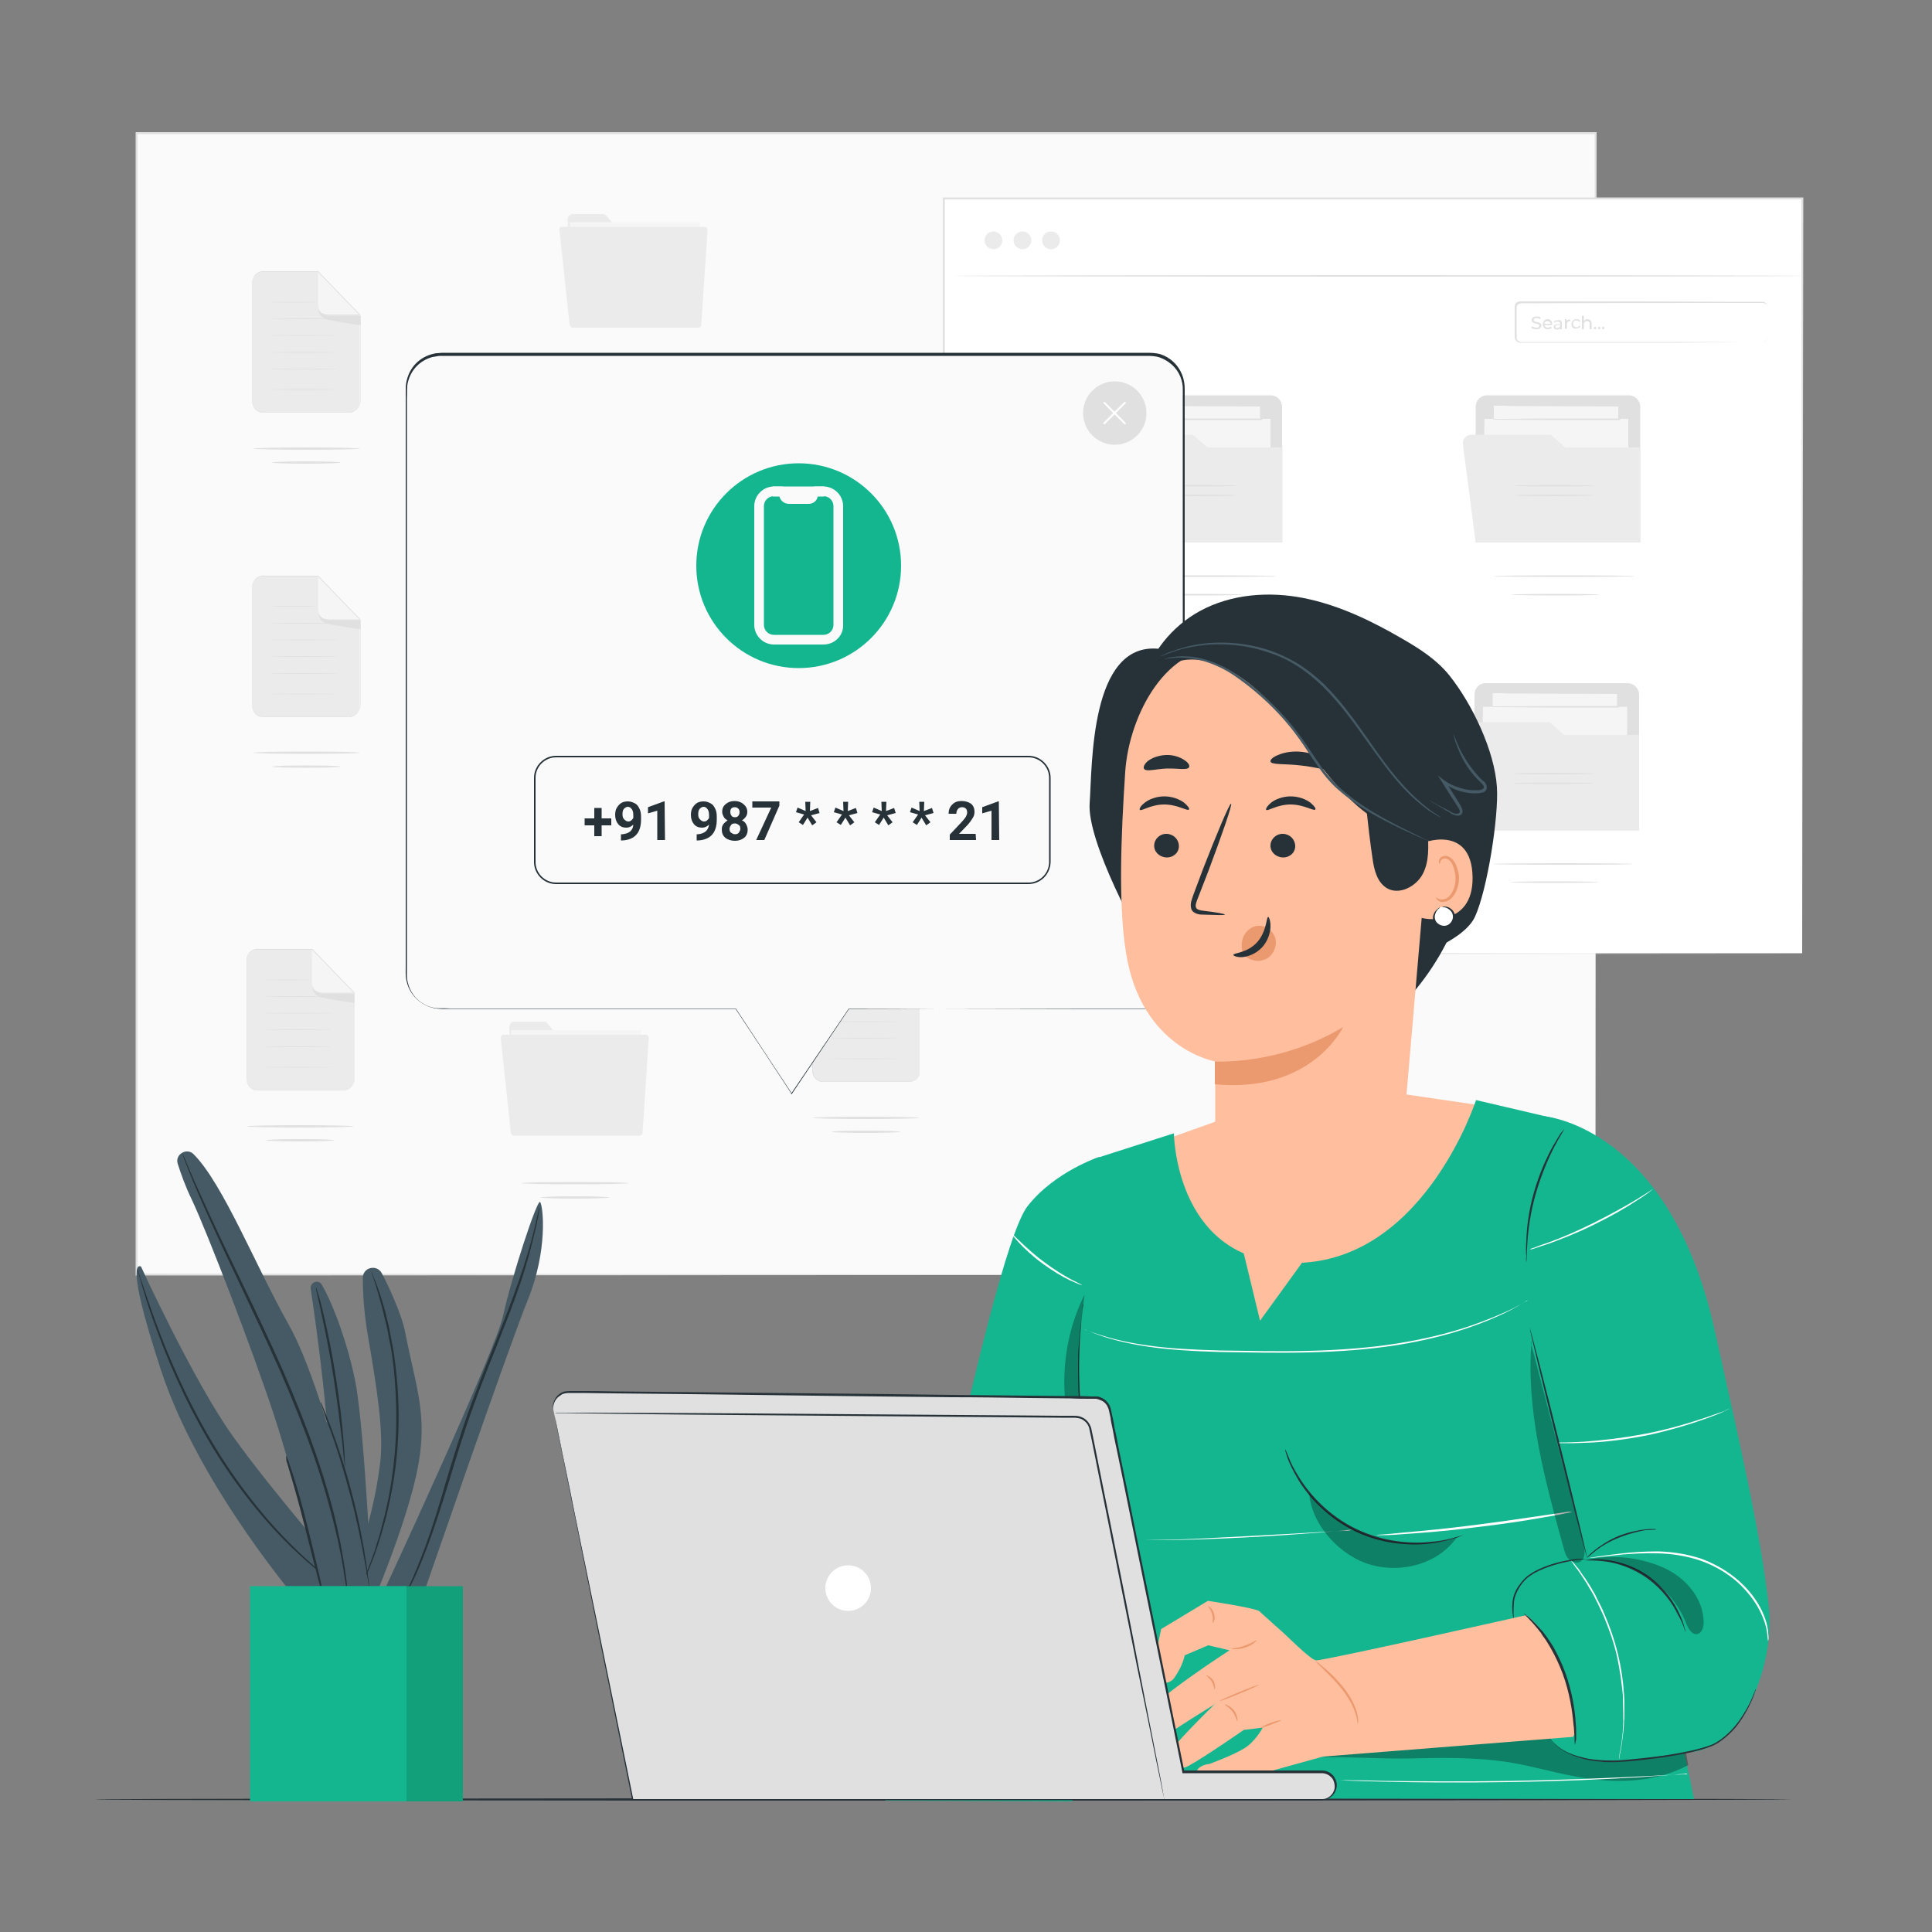 <?xml version="1.0" encoding="utf-8"?>
<!-- Generator: Adobe Illustrator 23.0.0, SVG Export Plug-In . SVG Version: 6.00 Build 0)  -->
<svg version="1.1" id="Layer_1" xmlns="http://www.w3.org/2000/svg" xmlns:xlink="http://www.w3.org/1999/xlink" x="0px" y="0px"
	 viewBox="0 0 500 500" style="enable-background:new 0 0 500 500;" xml:space="preserve">
<rect x="0" y="0" width="500" height="500" fill="#808080" stroke="none"/>
<style type="text/css">
	.st0{fill:#FAFAFA;}
	.st1{fill:#E0E0E0;}
	.st2{fill:#EBEBEB;}
	.st3{fill:#F5F5F5;}
	.st4{fill:#FFFFFF;}
	.st5{display:none;}
	.st6{display:inline;}
	.st7{fill:#263238;}
	.st8{fill:#14B690;}
	.st9{fill:#455A64;}
	.st10{fill:#12A07B;}
	.st11{fill:#FFBE9D;}
	.st12{opacity:0.3;}
	.st13{fill:#EB996E;}
</style>
<g id="Background_Complete">
	<g>
		<g>
			<g>
				<rect x="35.3" y="34.5" class="st0" width="377.6" height="295.4"/>
			</g>
			<g>
				<g>
					<path class="st1" d="M412.9,329.9c0-1.8-0.1-117.1-0.2-295.4l0.2,0.2c-107.6,0-237.6,0-377.6,0h0l0.3-0.3
						c0,106.5,0,207.2,0,295.4l-0.2-0.2C259.5,329.8,410.9,329.9,412.9,329.9c-2,0-153.4,0.1-377.6,0.2h-0.2v-0.2
						c0-88.1,0-188.9,0-295.4v-0.3h0.3h0c140,0,270,0,377.6,0h0.2v0.2C413,212.8,412.9,328.1,412.9,329.9z"/>
				</g>
			</g>
		</g>
		<g>
			<g>
				<g>
					<g>
						<g>
							<g>
								<g>
									<g>
										<g>
											<g>
												<g>
													<path class="st2" d="M90.4,106.8H68.1c-1.5,0-2.8-1.3-2.8-2.8V73.2c0-1.5,1.3-2.8,2.8-2.8h14.1l10.9,11.3V104
														C93.2,105.6,91.9,106.8,90.4,106.8z"/>
												</g>
											</g>
										</g>
									</g>
								</g>
							</g>
							<g>
								<g>
									<g>
										<g>
											<g>
												<g>
													<path class="st3" d="M82.3,70.4v8.7c0,1.4,1.2,2.6,2.6,2.6h8.3L82.3,70.4z"/>
												</g>
											</g>
										</g>
									</g>
								</g>
							</g>
							<g>
								<g>
									<g>
										<g>
											<g>
												<g>
													<path class="st1" d="M82.4,79.9c0,0-0.1,2.1,2.3,2.8c0.1,0,0.2,0.1,0.3,0.1c1.1,0.2,8.3,1.5,8.3,1.3c0-0.2,0-2.3,0-2.3
														h-8.3C84.8,81.7,82.8,81.6,82.4,79.9z"/>
												</g>
											</g>
										</g>
									</g>
								</g>
							</g>
						</g>
					</g>
					<g>
						<g>
							<g>
								<g>
									<g>
										<g>
											<g>
												<path class="st1" d="M90.4,106.8c0,0,0.2,0,0.5-0.1c0.3-0.1,0.8-0.2,1.3-0.6c0.5-0.4,0.9-1.1,1-2c0-0.9,0-1.9,0-3.1
													c0-4.7,0-11.3,0-19.4l0,0.1c-3.3-3.4-7-7.2-10.9-11.3l0.1,0c-2.6,0-5.3,0-8.2,0c-1.4,0-2.8,0-4.3,0c-0.4,0-0.7,0-1.1,0
													c-0.4,0-0.7,0-1.1,0c-0.7,0.1-1.3,0.5-1.8,1.1c-0.3,0.4-0.5,0.9-0.5,1.4c0,0.5,0,1,0,1.5c0,1,0,2,0,3c0,2,0,3.9,0,5.9
													c0,3.8,0,7.6,0,11.1c0,1.8,0,3.5,0,5.2c0,0.8,0,1.7,0,2.5c0,0.4,0,0.8,0,1.2c0,0.4,0,0.8,0.1,1.2
													c0.1,0.8,0.6,1.4,1.3,1.8c0.3,0.2,0.7,0.3,1,0.4c0.4,0,0.7,0,1.1,0c1.5,0,2.9,0,4.2,0c5.3,0,9.7,0,12.7,0
													c1.5,0,2.7,0,3.4,0c0.4,0,0.7,0,0.9,0C90.3,106.8,90.4,106.8,90.4,106.8s-0.1,0-0.3,0s-0.5,0-0.9,0c-0.8,0-1.9,0-3.4,0
													c-3,0-7.3,0-12.7,0c-1.3,0-2.7,0-4.2,0c-0.4,0-0.7,0-1.1,0c-0.4-0.1-0.8-0.2-1.1-0.4c-0.7-0.4-1.2-1.1-1.3-1.9
													c-0.1-0.4-0.1-0.8-0.1-1.2c0-0.4,0-0.8,0-1.2c0-0.8,0-1.6,0-2.5c0-1.7,0-3.4,0-5.2c0-3.5,0-7.3,0-11.1
													c0-1.9,0-3.9,0-5.9c0-1,0-2,0-3c0-0.5,0-1,0-1.5c0-0.5,0.2-1,0.5-1.5c0.4-0.6,1.1-1.1,1.9-1.2c0.4-0.1,0.7,0,1.1,0
													s0.7,0,1.1,0c1.4,0,2.9,0,4.3,0c2.8,0,5.5,0,8.2,0h0l0,0c3.9,4.1,7.6,7.9,10.9,11.3l0,0v0c0,8.1,0,14.7,0,19.4
													c0,1.2,0,2.2,0,3.1c-0.1,0.9-0.6,1.6-1,2c-0.5,0.4-1,0.5-1.3,0.6c-0.2,0-0.3,0-0.4,0C90.4,106.8,90.4,106.8,90.4,106.8z
													"/>
											</g>
										</g>
									</g>
								</g>
							</g>
						</g>
					</g>
					<g>
						<g>
							<g>
								<g>
									<g>
										<g>
											<g>
												<path class="st1" d="M93.2,81.7c0,0-0.1,0-0.2,0c-0.2,0-0.4,0-0.6,0c-0.6,0-1.3,0-2.3,0c-1,0-2.1,0-3.3,0
													c-0.6,0-1.3,0-2,0c-0.7,0-1.4-0.3-1.9-0.9c-0.3-0.3-0.4-0.6-0.6-1c-0.1-0.3-0.1-0.7-0.1-1.1c0-0.7,0-1.3,0-2
													c0-1.3,0-2.4,0-3.3c0-0.9,0-1.7,0-2.3c0-0.3,0-0.4,0-0.6c0-0.1,0-0.2,0-0.2c0,0,0,0.1,0,0.2c0,0.2,0,0.4,0,0.6
													c0,0.6,0,1.3,0,2.3c0,1,0,2.1,0,3.3c0,0.6,0,1.3,0,2c0,0.7,0.2,1.4,0.6,1.9c0.5,0.5,1.1,0.8,1.8,0.8c0.7,0,1.3,0,2,0
													c1.3,0,2.4,0,3.3,0c0.9,0,1.7,0,2.3,0c0.3,0,0.4,0,0.6,0C93.1,81.7,93.2,81.7,93.2,81.7z"/>
											</g>
										</g>
									</g>
								</g>
							</g>
						</g>
					</g>
				</g>
				<g>
					<g>
						<g>
							<ellipse class="st1" cx="76" cy="78.2" rx="5.9" ry="0.1"/>
						</g>
					</g>
				</g>
				<g>
					<g>
						<g>
							<ellipse class="st1" cx="78.7" cy="82.5" rx="8.7" ry="0.1"/>
						</g>
					</g>
				</g>
				<g>
					<g>
						<g>
							<ellipse class="st1" cx="78.7" cy="86.8" rx="8.7" ry="0.1"/>
						</g>
					</g>
				</g>
				<g>
					<g>
						<g>
							<ellipse class="st1" cx="78.7" cy="91.2" rx="8.7" ry="0.1"/>
						</g>
					</g>
				</g>
				<g>
					<g>
						<g>
							<ellipse class="st1" cx="78.7" cy="95.5" rx="8.7" ry="0.1"/>
						</g>
					</g>
				</g>
				<g>
					<g>
						<g>
							<ellipse class="st1" cx="78.7" cy="100.8" rx="8.7" ry="0.1"/>
						</g>
					</g>
				</g>
			</g>
			<g>
				<g>
					<ellipse class="st1" cx="79.3" cy="116.1" rx="13.8" ry="0.3"/>
				</g>
			</g>
			<g>
				<g>
					<ellipse class="st1" cx="79.3" cy="119.7" rx="8.9" ry="0.3"/>
				</g>
			</g>
		</g>
		<g>
			<g>
				<g>
					<g>
						<g>
							<g>
								<g>
									<g>
										<g>
											<g>
												<g>
													<path class="st2" d="M90.4,185.6H68.1c-1.5,0-2.8-1.3-2.8-2.8V152c0-1.5,1.3-2.8,2.8-2.8h14.1l10.9,11.3v22.3
														C93.2,184.3,91.9,185.6,90.4,185.6z"/>
												</g>
											</g>
										</g>
									</g>
								</g>
							</g>
							<g>
								<g>
									<g>
										<g>
											<g>
												<g>
													<path class="st3" d="M82.3,149.2v8.7c0,1.4,1.2,2.6,2.6,2.6h8.3L82.3,149.2z"/>
												</g>
											</g>
										</g>
									</g>
								</g>
							</g>
							<g>
								<g>
									<g>
										<g>
											<g>
												<g>
													<path class="st1" d="M82.4,158.6c0,0-0.1,2.1,2.3,2.8c0.1,0,0.2,0.1,0.3,0.1c1.1,0.2,8.3,1.5,8.3,1.3
														c0-0.2,0-2.3,0-2.3h-8.3C84.8,160.5,82.8,160.4,82.4,158.6z"/>
												</g>
											</g>
										</g>
									</g>
								</g>
							</g>
						</g>
					</g>
					<g>
						<g>
							<g>
								<g>
									<g>
										<g>
											<g>
												<path class="st1" d="M90.4,185.6c0,0,0.2,0,0.5-0.1c0.3-0.1,0.8-0.2,1.3-0.6c0.5-0.4,0.9-1.1,1-2c0-0.9,0-1.9,0-3.1
													c0-4.7,0-11.3,0-19.4l0,0.1c-3.3-3.4-7-7.2-10.9-11.3l0.1,0c-2.6,0-5.3,0-8.2,0c-1.4,0-2.8,0-4.3,0c-0.4,0-0.7,0-1.1,0
													s-0.7,0-1.1,0c-0.7,0.1-1.3,0.5-1.8,1.1c-0.3,0.4-0.5,0.9-0.5,1.4c0,0.5,0,1,0,1.5c0,1,0,2,0,3c0,2,0,3.9,0,5.9
													c0,3.9,0,7.6,0,11.1c0,1.8,0,3.5,0,5.2c0,0.8,0,1.7,0,2.5c0,0.4,0,0.8,0,1.2c0,0.4,0,0.8,0.1,1.2
													c0.1,0.8,0.6,1.4,1.3,1.8c0.3,0.2,0.7,0.3,1,0.4c0.4,0,0.7,0,1.1,0c1.5,0,2.9,0,4.2,0c5.3,0,9.7,0,12.7,0
													c1.5,0,2.7,0,3.4,0c0.4,0,0.7,0,0.9,0C90.3,185.6,90.4,185.6,90.4,185.6s-0.1,0-0.3,0s-0.5,0-0.9,0c-0.8,0-1.9,0-3.4,0
													c-3,0-7.3,0-12.7,0c-1.3,0-2.7,0-4.2,0c-0.4,0-0.7,0-1.1,0c-0.4-0.1-0.8-0.2-1.1-0.4c-0.7-0.4-1.2-1.1-1.3-1.9
													c-0.1-0.4-0.1-0.8-0.1-1.2c0-0.4,0-0.8,0-1.2c0-0.8,0-1.6,0-2.5c0-1.7,0-3.4,0-5.2c0-3.5,0-7.3,0-11.1
													c0-1.9,0-3.9,0-5.9c0-1,0-2,0-3c0-0.5,0-1,0-1.5c0-0.5,0.2-1,0.5-1.5c0.4-0.6,1.1-1.1,1.9-1.2c0.4-0.1,0.7,0,1.1,0
													s0.7,0,1.1,0c1.4,0,2.9,0,4.3,0c2.8,0,5.5,0,8.2,0h0l0,0c3.9,4.1,7.6,7.9,10.9,11.3l0,0v0c0,8.1,0,14.7,0,19.4
													c0,1.2,0,2.2,0,3.1c-0.1,0.9-0.6,1.6-1,2c-0.5,0.4-1,0.5-1.3,0.6c-0.2,0-0.3,0-0.4,0C90.4,185.6,90.4,185.6,90.4,185.6z
													"/>
											</g>
										</g>
									</g>
								</g>
							</g>
						</g>
					</g>
					<g>
						<g>
							<g>
								<g>
									<g>
										<g>
											<g>
												<path class="st1" d="M93.2,160.5c0,0-0.1,0-0.2,0c-0.2,0-0.4,0-0.6,0c-0.6,0-1.3,0-2.3,0c-1,0-2.1,0-3.3,0
													c-0.6,0-1.3,0-2,0c-0.7,0-1.4-0.3-1.9-0.9c-0.3-0.3-0.4-0.6-0.6-1c-0.1-0.4-0.1-0.7-0.1-1.1c0-0.7,0-1.4,0-2
													c0-1.3,0-2.4,0-3.4c0-0.9,0-1.7,0-2.3c0-0.3,0-0.4,0-0.6c0-0.1,0-0.2,0-0.2c0,0,0,0.1,0,0.2c0,0.2,0,0.4,0,0.6
													c0,0.6,0,1.3,0,2.3c0,1,0,2.1,0,3.4c0,0.6,0,1.3,0,2c0,0.7,0.2,1.4,0.6,1.9c0.5,0.5,1.1,0.8,1.8,0.9c0.7,0,1.3,0,2,0
													c1.3,0,2.4,0,3.3,0c0.9,0,1.7,0,2.3,0c0.3,0,0.4,0,0.6,0C93.1,160.4,93.2,160.5,93.2,160.5z"/>
											</g>
										</g>
									</g>
								</g>
							</g>
						</g>
					</g>
				</g>
				<g>
					<g>
						<g>
							<ellipse class="st1" cx="76" cy="156.9" rx="5.9" ry="0.1"/>
						</g>
					</g>
				</g>
				<g>
					<g>
						<g>
							<ellipse class="st1" cx="78.7" cy="161.3" rx="8.7" ry="0.1"/>
						</g>
					</g>
				</g>
				<g>
					<g>
						<g>
							<ellipse class="st1" cx="78.7" cy="165.6" rx="8.7" ry="0.1"/>
						</g>
					</g>
				</g>
				<g>
					<g>
						<g>
							<ellipse class="st1" cx="78.7" cy="169.9" rx="8.7" ry="0.1"/>
						</g>
					</g>
				</g>
				<g>
					<g>
						<g>
							<ellipse class="st1" cx="78.7" cy="174.3" rx="8.7" ry="0.1"/>
						</g>
					</g>
				</g>
				<g>
					<g>
						<g>
							<ellipse class="st1" cx="78.7" cy="179.6" rx="8.7" ry="0.1"/>
						</g>
					</g>
				</g>
			</g>
			<g>
				<g>
					<ellipse class="st1" cx="79.3" cy="194.8" rx="13.8" ry="0.3"/>
				</g>
			</g>
			<g>
				<g>
					<ellipse class="st1" cx="79.3" cy="198.4" rx="8.9" ry="0.3"/>
				</g>
			</g>
		</g>
		<g>
			<g>
				<g>
					<g>
						<g>
							<g>
								<g>
									<g>
										<g>
											<g>
												<g>
													<path class="st2" d="M88.9,282.2H66.6c-1.5,0-2.8-1.3-2.8-2.8v-30.8c0-1.5,1.3-2.8,2.8-2.8h14.1l10.9,11.3v22.3
														C91.7,281,90.4,282.2,88.9,282.2z"/>
												</g>
											</g>
										</g>
									</g>
								</g>
							</g>
							<g>
								<g>
									<g>
										<g>
											<g>
												<g>
													<path class="st3" d="M80.7,245.8v8.7c0,1.4,1.2,2.6,2.6,2.6h8.3L80.7,245.8z"/>
												</g>
											</g>
										</g>
									</g>
								</g>
							</g>
							<g>
								<g>
									<g>
										<g>
											<g>
												<g>
													<path class="st1" d="M80.8,255.3c0,0-0.1,2.1,2.3,2.8c0.1,0,0.2,0,0.3,0.1c1.1,0.2,8.3,1.5,8.3,1.3c0-0.2,0-2.3,0-2.3
														h-8.3C83.3,257.1,81.2,257,80.8,255.3z"/>
												</g>
											</g>
										</g>
									</g>
								</g>
							</g>
						</g>
					</g>
					<g>
						<g>
							<g>
								<g>
									<g>
										<g>
											<g>
												<path class="st1" d="M88.9,282.2c0,0,0.2,0,0.5-0.1c0.3-0.1,0.8-0.2,1.3-0.6c0.5-0.4,0.9-1.1,1-2c0-0.9,0-1.9,0-3.1
													c0-4.7,0-11.3,0-19.4l0,0.1c-3.3-3.4-7-7.2-10.9-11.3l0.1,0c-2.6,0-5.3,0-8.2,0c-1.4,0-2.8,0-4.3,0c-0.4,0-0.7,0-1.1,0
													c-0.4,0-0.7,0-1.1,0c-0.7,0.1-1.3,0.5-1.8,1.1c-0.3,0.4-0.5,0.9-0.5,1.4c0,0.5,0,1,0,1.5c0,1,0,2,0,3c0,2,0,4,0,5.9
													c0,3.9,0,7.6,0,11.1c0,1.8,0,3.5,0,5.2c0,0.8,0,1.7,0,2.5c0,0.4,0,0.8,0,1.2c0,0.4,0,0.8,0,1.2c0.2,0.8,0.6,1.4,1.3,1.8
													c0.3,0.2,0.7,0.3,1,0.4c0.4,0,0.7,0,1.1,0c1.5,0,2.9,0,4.2,0c5.3,0,9.7,0,12.7,0c1.5,0,2.7,0,3.4,0c0.4,0,0.7,0,0.9,0
													C88.8,282.2,88.9,282.2,88.9,282.2s-0.1,0-0.3,0s-0.5,0-0.9,0c-0.8,0-1.9,0-3.4,0c-3,0-7.3,0-12.7,0c-1.3,0-2.7,0-4.2,0
													c-0.4,0-0.7,0-1.1,0c-0.4,0-0.8-0.2-1.1-0.4c-0.7-0.4-1.2-1.1-1.3-1.9c-0.1-0.4,0-0.8-0.1-1.2c0-0.4,0-0.8,0-1.2
													c0-0.8,0-1.6,0-2.5c0-1.7,0-3.4,0-5.2c0-3.5,0-7.3,0-11.1c0-1.9,0-3.9,0-5.9c0-1,0-2,0-3c0-0.5,0-1,0-1.5
													c0-0.5,0.2-1,0.5-1.5c0.4-0.6,1.1-1.1,1.9-1.2c0.4-0.1,0.7,0,1.1,0s0.7,0,1.1,0c1.4,0,2.9,0,4.3,0c2.8,0,5.5,0,8.2,0h0
													l0,0c3.9,4.1,7.6,7.9,10.9,11.3l0,0v0c0,8.1,0,14.7,0,19.4c0,1.2,0,2.2,0,3.1c-0.1,0.9-0.6,1.6-1,2
													c-0.5,0.4-1,0.5-1.3,0.6c-0.2,0-0.3,0-0.4,0C88.9,282.2,88.9,282.2,88.9,282.2z"/>
											</g>
										</g>
									</g>
								</g>
							</g>
						</g>
					</g>
					<g>
						<g>
							<g>
								<g>
									<g>
										<g>
											<g>
												<path class="st1" d="M91.7,257.1c0,0-0.1,0-0.2,0c-0.2,0-0.4,0-0.6,0c-0.6,0-1.3,0-2.3,0c-1,0-2.1,0-3.3,0
													c-0.6,0-1.3,0-2,0c-0.7,0-1.4-0.3-1.9-0.9c-0.3-0.3-0.4-0.6-0.6-1c-0.1-0.4-0.1-0.7-0.1-1.1c0-0.7,0-1.4,0-2
													c0-1.3,0-2.4,0-3.4c0-0.9,0-1.7,0-2.3c0-0.3,0-0.4,0-0.6c0-0.1,0-0.2,0-0.2s0,0.1,0,0.2c0,0.2,0,0.4,0,0.6
													c0,0.6,0,1.3,0,2.3c0,1,0,2.1,0,3.4c0,0.6,0,1.3,0,2c0,0.7,0.2,1.4,0.6,1.9c0.5,0.5,1.1,0.8,1.8,0.9c0.7,0,1.3,0,2,0
													c1.3,0,2.4,0,3.3,0c0.9,0,1.7,0,2.3,0c0.3,0,0.4,0,0.6,0C91.6,257.1,91.7,257.1,91.7,257.1z"/>
											</g>
										</g>
									</g>
								</g>
							</g>
						</g>
					</g>
				</g>
				<g>
					<g>
						<g>
							<ellipse class="st1" cx="74.4" cy="253.6" rx="5.9" ry="0.1"/>
						</g>
					</g>
				</g>
				<g>
					<g>
						<g>
							<ellipse class="st1" cx="77.2" cy="257.9" rx="8.7" ry="0.1"/>
						</g>
					</g>
				</g>
				<g>
					<g>
						<g>
							<ellipse class="st1" cx="77.2" cy="262.2" rx="8.7" ry="0.1"/>
						</g>
					</g>
				</g>
				<g>
					<g>
						<g>
							<ellipse class="st1" cx="77.2" cy="266.5" rx="8.7" ry="0.1"/>
						</g>
					</g>
				</g>
				<g>
					<g>
						<g>
							<ellipse class="st1" cx="77.2" cy="270.9" rx="8.7" ry="0.1"/>
						</g>
					</g>
				</g>
				<g>
					<g>
						<g>
							<ellipse class="st1" cx="77.2" cy="276.2" rx="8.7" ry="0.1"/>
						</g>
					</g>
				</g>
			</g>
			<g>
				<g>
					<ellipse class="st1" cx="77.7" cy="291.5" rx="13.8" ry="0.3"/>
				</g>
			</g>
			<g>
				<g>
					<ellipse class="st1" cx="77.7" cy="295.1" rx="8.9" ry="0.3"/>
				</g>
			</g>
		</g>
		<g>
			<g>
				<g>
					<g>
						<g>
							<g>
								<g>
									<g>
										<g>
											<g>
												<g>
													<path class="st2" d="M235.3,280H213c-1.5,0-2.8-1.3-2.8-2.8v-30.8c0-1.5,1.3-2.8,2.8-2.8h14.1l10.9,11.3v22.3
														C238.1,278.8,236.8,280,235.3,280z"/>
												</g>
											</g>
										</g>
									</g>
								</g>
							</g>
							<g>
								<g>
									<g>
										<g>
											<g>
												<g>
													<path class="st3" d="M227.1,243.6v8.7c0,1.4,1.2,2.6,2.6,2.6h8.3L227.1,243.6z"/>
												</g>
											</g>
										</g>
									</g>
								</g>
							</g>
							<g>
								<g>
									<g>
										<g>
											<g>
												<g>
													<path class="st1" d="M227.3,253.1c0,0-0.1,2.1,2.3,2.8c0.1,0,0.2,0.1,0.3,0.1c1.1,0.2,8.3,1.5,8.3,1.3
														c0-0.2,0-2.3,0-2.3h-8.3C229.7,254.9,227.6,254.8,227.3,253.1z"/>
												</g>
											</g>
										</g>
									</g>
								</g>
							</g>
						</g>
					</g>
					<g>
						<g>
							<g>
								<g>
									<g>
										<g>
											<g>
												<path class="st1" d="M235.3,280c0,0,0.2,0,0.5-0.1s0.8-0.2,1.3-0.6c0.5-0.4,0.9-1.1,1-2c0-0.9,0-1.9,0-3.1
													c0-4.7,0-11.3,0-19.4l0,0.1c-3.3-3.4-7-7.2-10.9-11.3l0.1,0c-2.6,0-5.3,0-8.1,0c-1.4,0-2.8,0-4.3,0c-0.4,0-0.7,0-1.1,0
													c-0.4,0-0.7,0-1.1,0c-0.7,0.1-1.3,0.5-1.8,1.1c-0.3,0.4-0.5,0.9-0.5,1.4c0,0.5,0,1,0,1.5c0,1,0,2,0,3c0,2,0,3.9,0,5.9
													c0,3.9,0,7.6,0,11.1c0,1.8,0,3.5,0,5.2c0,0.8,0,1.7,0,2.5c0,0.4,0,0.8,0,1.2c0,0.4,0,0.8,0.1,1.2
													c0.1,0.8,0.6,1.4,1.3,1.8c0.3,0.2,0.7,0.3,1,0.4c0.4,0,0.7,0,1.1,0c1.5,0,2.9,0,4.2,0c5.4,0,9.7,0,12.7,0
													c1.5,0,2.6,0,3.4,0c0.4,0,0.7,0,0.9,0C235.2,280,235.3,280,235.3,280s-0.1,0-0.3,0c-0.2,0-0.5,0-0.9,0
													c-0.8,0-1.9,0-3.4,0c-3,0-7.3,0-12.7,0c-1.3,0-2.7,0-4.2,0c-0.4,0-0.7,0-1.1,0c-0.4,0-0.8-0.2-1.1-0.4
													c-0.7-0.4-1.2-1.1-1.3-1.9c-0.1-0.4-0.1-0.8-0.1-1.2c0-0.4,0-0.8,0-1.2c0-0.8,0-1.6,0-2.5c0-1.7,0-3.4,0-5.2
													c0-3.5,0-7.3,0-11.1c0-1.9,0-3.9,0-5.9c0-1,0-2,0-3c0-0.5,0-1,0-1.5c0-0.5,0.2-1,0.5-1.5c0.4-0.6,1.1-1.1,1.9-1.2
													c0.4-0.1,0.7,0,1.1,0s0.7,0,1.1,0c1.4,0,2.9,0,4.3,0c2.8,0,5.5,0,8.1,0h0l0,0c3.9,4.1,7.6,7.9,10.9,11.3l0,0v0
													c0,8.1,0,14.7,0,19.4c0,1.2,0,2.2,0,3.1c-0.1,0.9-0.6,1.6-1,2c-0.5,0.4-1,0.5-1.3,0.6c-0.2,0-0.3,0-0.4,0
													C235.3,280,235.3,280,235.3,280z"/>
											</g>
										</g>
									</g>
								</g>
							</g>
						</g>
					</g>
					<g>
						<g>
							<g>
								<g>
									<g>
										<g>
											<g>
												<path class="st1" d="M238.1,254.9c0,0-0.1,0-0.2,0c-0.2,0-0.4,0-0.6,0c-0.6,0-1.3,0-2.3,0c-1,0-2.1,0-3.4,0
													c-0.6,0-1.3,0-2,0c-0.7,0-1.4-0.3-1.9-0.9c-0.3-0.3-0.4-0.6-0.6-1c-0.1-0.4-0.1-0.7-0.1-1.1c0-0.7,0-1.4,0-2
													c0-1.3,0-2.4,0-3.4c0-0.9,0-1.7,0-2.3c0-0.3,0-0.4,0-0.6c0-0.1,0-0.2,0-0.2s0,0.1,0,0.2c0,0.2,0,0.4,0,0.6
													c0,0.6,0,1.3,0,2.3c0,1,0,2.1,0,3.4c0,0.6,0,1.3,0,2c0,0.7,0.1,1.4,0.6,1.9c0.5,0.5,1.1,0.8,1.8,0.9c0.7,0,1.4,0,2,0
													c1.3,0,2.4,0,3.4,0c0.9,0,1.7,0,2.3,0c0.3,0,0.4,0,0.6,0C238,254.9,238.1,254.9,238.1,254.9z"/>
											</g>
										</g>
									</g>
								</g>
							</g>
						</g>
					</g>
				</g>
				<g>
					<g>
						<g>
							<ellipse class="st1" cx="220.9" cy="251.4" rx="5.9" ry="0.1"/>
						</g>
					</g>
				</g>
				<g>
					<g>
						<g>
							<ellipse class="st1" cx="223.6" cy="255.7" rx="8.7" ry="0.1"/>
						</g>
					</g>
				</g>
				<g>
					<g>
						<g>
							<ellipse class="st1" cx="223.6" cy="260" rx="8.7" ry="0.1"/>
						</g>
					</g>
				</g>
				<g>
					<g>
						<g>
							<ellipse class="st1" cx="223.6" cy="264.4" rx="8.7" ry="0.1"/>
						</g>
					</g>
				</g>
				<g>
					<g>
						<g>
							<ellipse class="st1" cx="223.6" cy="268.7" rx="8.7" ry="0.1"/>
						</g>
					</g>
				</g>
				<g>
					<g>
						<g>
							<ellipse class="st1" cx="223.6" cy="274" rx="8.7" ry="0.1"/>
						</g>
					</g>
				</g>
			</g>
			<g>
				<g>
					<ellipse class="st1" cx="224.1" cy="289.3" rx="13.8" ry="0.3"/>
				</g>
			</g>
			<g>
				<g>
					<ellipse class="st1" cx="224.1" cy="292.9" rx="8.9" ry="0.3"/>
				</g>
			</g>
		</g>
		<g>
			<g>
				<g>
					<g>
						<path class="st2" d="M146.9,56.8l1.1,19.9c0,0.7,0.5,1.3,1.1,1.3h30.7c0.6,0,1.1-0.6,1.1-1.3V61.2c0-0.8-0.5-1.3-1.2-1.3
							L161,60c-0.3,0-0.6-0.1-0.8-0.4l-3.3-3.8c-0.2-0.3-0.5-0.4-0.8-0.4h-8C147.4,55.4,146.9,56.1,146.9,56.8z"/>
					</g>
				</g>
				<g>
					<g>
						<rect x="147.5" y="57.5" class="st3" width="33.6" height="23.4"/>
					</g>
				</g>
				<g>
					<g>
						<path class="st2" d="M144.8,59.6l2.6,24.4c0.1,0.4,0.4,0.8,0.7,0.8h32.7c0.4,0,0.7-0.3,0.7-0.8l1.6-24.4
							c0-0.5-0.3-0.9-0.7-0.9h-36.9C145.1,58.6,144.7,59,144.8,59.6z"/>
					</g>
				</g>
			</g>
			<g>
				<g>
					<ellipse class="st1" cx="164" cy="97.1" rx="13.8" ry="0.3"/>
				</g>
			</g>
			<g>
				<g>
					<ellipse class="st1" cx="164" cy="100.7" rx="8.9" ry="0.3"/>
				</g>
			</g>
		</g>
		<g>
			<g>
				<g>
					<g>
						<path class="st2" d="M148,150.5l1.1,19.9c0,0.7,0.5,1.3,1.1,1.3H181c0.6,0,1.1-0.6,1.1-1.4v-15.5c0-0.8-0.5-1.4-1.2-1.4
							l-18.9,0.1c-0.3,0-0.6-0.1-0.8-0.4l-3.3-3.8c-0.2-0.3-0.5-0.4-0.8-0.4h-8C148.5,149.1,148,149.7,148,150.5z"/>
					</g>
				</g>
				<g>
					<g>
						<rect x="148.5" y="151.1" class="st3" width="33.6" height="23.4"/>
					</g>
				</g>
				<g>
					<g>
						<path class="st2" d="M145.9,153.2l2.6,24.4c0.1,0.4,0.4,0.8,0.7,0.8h32.7c0.4,0,0.7-0.4,0.7-0.8l1.6-24.4
							c0-0.5-0.3-0.9-0.7-0.9h-36.9C146.2,152.2,145.8,152.7,145.9,153.2z"/>
					</g>
				</g>
			</g>
			<g>
				<g>
					<ellipse class="st1" cx="165.1" cy="190.8" rx="13.8" ry="0.3"/>
				</g>
			</g>
			<g>
				<g>
					<ellipse class="st1" cx="165.1" cy="194.4" rx="8.9" ry="0.3"/>
				</g>
			</g>
		</g>
		<g>
			<g>
				<g>
					<g>
						<path class="st2" d="M131.8,265.9l1.1,19.9c0,0.7,0.5,1.3,1.1,1.3h30.7c0.6,0,1.1-0.6,1.1-1.3v-15.5c0-0.8-0.5-1.4-1.2-1.4
							l-18.9,0.1c-0.3,0-0.6-0.1-0.8-0.4l-3.3-3.8c-0.2-0.3-0.5-0.4-0.8-0.4h-8C132.3,264.5,131.8,265.2,131.8,265.9z"/>
					</g>
				</g>
				<g>
					<g>
						<rect x="132.3" y="266.6" class="st3" width="33.6" height="23.4"/>
					</g>
				</g>
				<g>
					<g>
						<path class="st2" d="M129.6,268.7l2.6,24.4c0.1,0.4,0.4,0.8,0.7,0.8h32.7c0.4,0,0.7-0.4,0.7-0.8l1.6-24.4
							c0-0.5-0.3-0.9-0.7-0.9h-36.9C129.9,267.7,129.6,268.1,129.6,268.7z"/>
					</g>
				</g>
			</g>
			<g>
				<g>
					<ellipse class="st1" cx="148.8" cy="306.2" rx="13.8" ry="0.3"/>
				</g>
			</g>
			<g>
				<g>
					<ellipse class="st1" cx="148.8" cy="309.9" rx="8.9" ry="0.3"/>
				</g>
			</g>
		</g>
		<g>
			<g>
				<g>
					<g>
						<rect x="244.2" y="51.3" class="st4" width="222.2" height="195.4"/>
					</g>
					<g>
						<g>
							<path class="st1" d="M466.4,246.8c0-1.9-0.1-77.8-0.2-195.4l0.2,0.2c-63.9,0-140.3,0-222.2,0h0l0.3-0.3c0,71,0,137.9,0,195.4
								l-0.2-0.2C376.8,246.7,464.4,246.8,466.4,246.8c-2,0-89.6,0.1-222.2,0.2H244v-0.2c0-57.5,0-124.4,0-195.4v-0.3h0.3h0
								c81.9,0,158.3,0,222.2,0h0.2v0.2C466.5,168.9,466.4,244.9,466.4,246.8z"/>
						</g>
					</g>
				</g>
			</g>
			<g>
				<g>
					<g>
						<path class="st1" d="M467.1,71.4c0,0.1-49.3,0.2-110.2,0.2c-60.9,0-110.2-0.1-110.2-0.2s49.3-0.2,110.2-0.2
							C417.7,71.2,467.1,71.3,467.1,71.4z"/>
					</g>
				</g>
			</g>
			<g>
				<g>
					<g>
						<circle class="st2" cx="257.1" cy="62.2" r="2.3"/>
					</g>
				</g>
				<g>
					<g>
						<circle class="st2" cx="264.6" cy="62.2" r="2.3"/>
					</g>
				</g>
				<g>
					<g>
						<circle class="st2" cx="272" cy="62.2" r="2.3"/>
					</g>
				</g>
			</g>
			<g>
				<g>
					<g>
						<g>
							<path class="st1" d="M456.1,88.6c0,0,0.1,0,0.4-0.1c0.2-0.1,0.6-0.3,0.8-0.7c0.1-0.2,0.1-0.5,0.1-0.8c0-0.3,0-0.6,0-1
								c0-0.7,0-1.6,0-2.5c0-0.9,0-2,0-3.1c0-0.3,0-0.6,0-0.9c0-0.3-0.1-0.6-0.4-0.8s-0.5-0.3-0.8-0.3c-0.3,0-0.6,0-1,0
								c-2.7,0-5.7,0-9.1,0c-13.5,0-32,0-52.5,0.1c-0.6,0-1.1,0.5-1.1,1c0,0.6,0,1.3,0,1.9c0,1.3,0,2.5,0,3.8c0,0.6,0,1.3,0,1.9
								c0,0.3,0,0.6,0.1,0.8c0.1,0.2,0.4,0.4,0.6,0.5c0.1,0,0.3,0.1,0.4,0.1h0.5h0.9c0.6,0,1.2,0,1.8,0c4.8,0,9.5,0,14,0
								c8.9,0,16.9,0,23.6,0c6.7,0,12.1,0,15.9,0.1c1.9,0,3.3,0,4.3,0c0.5,0,0.9,0,1.1,0C456,88.6,456.1,88.6,456.1,88.6
								s-0.1,0-0.4,0c-0.3,0-0.6,0-1.1,0c-1,0-2.5,0-4.3,0c-3.8,0-9.2,0-15.9,0.1c-6.7,0-14.7,0-23.6,0c-4.5,0-9.1,0-14,0
								c-0.6,0-1.2,0-1.8,0H394h-0.5c-0.2,0-0.4,0-0.5-0.1c-0.3-0.1-0.6-0.3-0.8-0.7c-0.2-0.3-0.2-0.7-0.2-1c0-0.6,0-1.2,0-1.9
								c0-1.3,0-2.5,0-3.8c0-0.6,0-1.3,0-1.9c0-0.7,0.7-1.4,1.5-1.3c20.5,0,39.1,0,52.5,0.1c3.4,0,6.4,0,9.1,0c0.3,0,0.7,0,1,0
								c0.4,0,0.7,0.2,0.9,0.4c0.2,0.2,0.4,0.6,0.4,0.9c0,0.3,0,0.6,0,0.9c0,1.1,0,2.2,0,3.1c0,0.9,0,1.8,0,2.5c0,0.4,0,0.7,0,1
								c0,0.3,0,0.6-0.1,0.8c-0.2,0.5-0.6,0.7-0.8,0.7C456.2,88.7,456.1,88.6,456.1,88.6z"/>
						</g>
					</g>
				</g>
				<g>
					<g>
						<path class="st1" d="M396.3,84.8l0.2-0.4c0.2,0.2,0.7,0.4,1.1,0.4c0.6,0,0.8-0.2,0.8-0.5c0-0.8-2-0.3-2-1.5
							c0-0.5,0.4-0.9,1.3-0.9c0.4,0,0.8,0.1,1,0.3l-0.1,0.4c-0.3-0.2-0.6-0.3-0.9-0.3c-0.6,0-0.8,0.2-0.8,0.5c0,0.8,2,0.3,2,1.5
							c0,0.5-0.4,0.9-1.3,0.9C397,85.2,396.6,85.1,396.3,84.8z"/>
					</g>
					<g>
						<path class="st1" d="M401.7,84.1h-2c0.1,0.4,0.4,0.7,0.9,0.7c0.3,0,0.5-0.1,0.7-0.3l0.3,0.3c-0.2,0.3-0.6,0.4-1,0.4
							c-0.8,0-1.3-0.5-1.3-1.3c0-0.7,0.5-1.3,1.2-1.3s1.2,0.5,1.2,1.3C401.7,84,401.7,84.1,401.7,84.1z M399.7,83.8h1.6
							c0-0.4-0.4-0.7-0.8-0.7C400,83.1,399.7,83.3,399.7,83.8z"/>
					</g>
					<g>
						<path class="st1" d="M404.2,83.7v1.5h-0.4v-0.3c-0.1,0.2-0.4,0.4-0.8,0.4c-0.6,0-0.9-0.3-0.9-0.7c0-0.4,0.3-0.7,1-0.7h0.7
							v-0.1c0-0.4-0.2-0.6-0.7-0.6c-0.3,0-0.6,0.1-0.8,0.3l-0.2-0.3c0.3-0.2,0.6-0.3,1-0.3C403.8,82.7,404.2,83,404.2,83.7z
							 M403.8,84.4v-0.3h-0.7c-0.4,0-0.6,0.2-0.6,0.4c0,0.3,0.2,0.4,0.5,0.4C403.4,84.9,403.6,84.7,403.8,84.4z"/>
					</g>
					<g>
						<path class="st1" d="M406.4,82.7v0.4c0,0-0.1,0-0.1,0c-0.5,0-0.8,0.3-0.8,0.8v1.2H405v-2.5h0.4v0.4
							C405.6,82.8,405.9,82.7,406.4,82.7z"/>
					</g>
					<g>
						<path class="st1" d="M406.7,83.9c0-0.7,0.5-1.3,1.3-1.3c0.5,0,0.8,0.2,1,0.5l-0.3,0.2c-0.2-0.2-0.4-0.4-0.7-0.4
							c-0.5,0-0.9,0.3-0.9,0.9c0,0.5,0.4,0.9,0.9,0.9c0.3,0,0.5-0.1,0.7-0.4l0.3,0.2c-0.2,0.3-0.6,0.5-1,0.5
							C407.2,85.2,406.7,84.7,406.7,83.9z"/>
					</g>
					<g>
						<path class="st1" d="M411.9,83.8v1.4h-0.5v-1.4c0-0.5-0.2-0.7-0.7-0.7c-0.5,0-0.8,0.3-0.8,0.8v1.3h-0.5v-3.5h0.5V83
							c0.2-0.2,0.5-0.4,0.9-0.4C411.5,82.7,411.9,83,411.9,83.8z"/>
					</g>
					<g>
						<path class="st1" d="M412.5,84.9c0-0.2,0.1-0.3,0.3-0.3c0.2,0,0.3,0.1,0.3,0.3s-0.1,0.3-0.3,0.3
							C412.6,85.2,412.5,85.1,412.5,84.9z"/>
					</g>
					<g>
						<path class="st1" d="M413.6,84.9c0-0.2,0.1-0.3,0.3-0.3s0.3,0.1,0.3,0.3s-0.1,0.3-0.3,0.3C413.7,85.2,413.6,85.1,413.6,84.9z"
							/>
					</g>
					<g>
						<path class="st1" d="M414.6,84.9c0-0.2,0.1-0.3,0.3-0.3s0.3,0.1,0.3,0.3s-0.1,0.3-0.3,0.3C414.8,85.2,414.6,85.1,414.6,84.9z"
							/>
					</g>
				</g>
			</g>
			<g>
				<g>
					<g>
						<g>
							<path class="st1" d="M381.9,105.3v35.1h42.6v-35.1c0-1.7-1.4-3-3-3h-36.6C383.2,102.3,381.9,103.6,381.9,105.3z"/>
						</g>
					</g>
					<g>
						<g>
							<g>
								<polyline class="st3" points="383.9,121.3 384.2,108.4 421.4,108.4 421.4,115.8 								"/>
							</g>
						</g>
					</g>
					<g>
						<g>
							<g>
								<rect x="386.6" y="105" class="st3" width="32.6" height="3.5"/>
							</g>
						</g>
						<g>
							<g>
								<g>
									<path class="st1" d="M386.6,105c0,0,0,0,0.1,0c0.1,0,0.3,0,0.5,0c0.5,0,1.1,0,1.9,0c1.6,0,4,0,6.9-0.1c5.9,0,14,0,23.2-0.1
										h0.2v0.2c0,1.1,0,2.3,0,3.5c-0.4,0.3-0.1,0.1-0.2,0.2h0h0h0H419h-0.2h-0.3h-0.7c-0.5,0-0.9,0-1.3,0c-0.9,0-1.8,0-2.6,0
										c-1.7,0-3.4,0-5.1,0c-3.3,0-6.4,0-9.2,0c-5.6,0-10.1-0.1-13-0.1h-0.1v-0.1c0-1.1,0-2,0-2.6c0-0.3,0-0.5,0-0.7
										C386.6,105,386.6,105,386.6,105s0,0.1,0,0.2c0,0.2,0,0.4,0,0.7c0,0.6,0,1.5,0,2.6l-0.1-0.1c2.9,0,7.4,0,13-0.1
										c2.8,0,5.9,0,9.2,0c1.6,0,3.3,0,5.1,0c0.9,0,1.7,0,2.6,0c0.4,0,0.9,0,1.3,0h0.7h0.3h0.2h0.1h0h0h0
										c-0.1,0.1,0.2-0.2-0.2,0.2c0-1.2,0-2.4,0-3.5l0.2,0.2c-9.1,0-17.2-0.1-23.1-0.1c-2.9,0-5.3,0-6.9-0.1c-0.8,0-1.4,0-1.9,0
										c-0.2,0-0.4,0-0.5,0C386.7,105,386.6,105,386.6,105z"/>
								</g>
							</g>
						</g>
					</g>
					<g>
						<g>
							<g>
								<ellipse class="st1" cx="404.8" cy="149.1" rx="18.2" ry="0.2"/>
							</g>
						</g>
					</g>
					<g>
						<g>
							<path class="st2" d="M378.6,115l3.3,25.4h42.6v-24.6h-19.4l-3.8-3.3h-20.6C379.5,112.5,378.4,113.7,378.6,115z"/>
						</g>
					</g>
					<g>
						<g>
							<g>
								<ellipse class="st1" cx="402.3" cy="125.7" rx="10.4" ry="0.2"/>
							</g>
						</g>
					</g>
					<g>
						<g>
							<g>
								<ellipse class="st1" cx="402.3" cy="128.2" rx="10.4" ry="0.2"/>
							</g>
						</g>
					</g>
				</g>
				<g>
					<g>
						<g>
							<ellipse class="st1" cx="402.6" cy="153.9" rx="11.4" ry="0.2"/>
						</g>
					</g>
				</g>
			</g>
			<g>
				<g>
					<g>
						<g>
							<path class="st1" d="M289.2,105.3v35.1h42.6v-35.1c0-1.7-1.4-3-3-3h-36.6C290.6,102.3,289.2,103.6,289.2,105.3z"/>
						</g>
					</g>
					<g>
						<g>
							<g>
								<polyline class="st3" points="291.2,121.3 291.5,108.4 328.8,108.4 328.8,115.8 								"/>
							</g>
						</g>
					</g>
					<g>
						<g>
							<g>
								<rect x="293.9" y="105" class="st3" width="32.6" height="3.5"/>
							</g>
						</g>
						<g>
							<g>
								<g>
									<path class="st1" d="M293.9,105c0,0,0,0,0.1,0c0.1,0,0.3,0,0.5,0c0.5,0,1.1,0,1.9,0c1.6,0,4,0,6.9-0.1c5.9,0,14,0,23.2-0.1
										h0.2v0.2c0,1.1,0,2.3,0,3.5c-0.4,0.3-0.1,0.1-0.2,0.2h0h0h0h-0.1h-0.2h-0.3h-0.7c-0.5,0-0.9,0-1.3,0c-0.9,0-1.8,0-2.6,0
										c-1.7,0-3.4,0-5.1,0c-3.3,0-6.4,0-9.2,0c-5.6,0-10.1-0.1-13-0.1h-0.1v-0.1c0-1.1,0-2,0-2.6c0-0.3,0-0.5,0-0.7
										C293.9,105,293.9,105,293.9,105s0,0.1,0,0.2c0,0.2,0,0.4,0,0.7c0,0.6,0,1.5,0,2.6l-0.1-0.1c2.9,0,7.4,0,13-0.1
										c2.8,0,5.9,0,9.2,0c1.6,0,3.3,0,5.1,0c0.9,0,1.8,0,2.6,0c0.4,0,0.9,0,1.3,0h0.7h0.3h0.2h0.1h0h0h0
										c-0.1,0.1,0.2-0.2-0.2,0.2c0-1.2,0-2.4,0-3.5l0.2,0.2c-9.1,0-17.2-0.1-23.1-0.1c-2.9,0-5.3,0-6.9-0.1c-0.8,0-1.4,0-1.9,0
										c-0.2,0-0.4,0-0.5,0C294,105,294,105,293.9,105z"/>
								</g>
							</g>
						</g>
					</g>
					<g>
						<g>
							<g>
								<ellipse class="st1" cx="312.1" cy="149.1" rx="18.2" ry="0.2"/>
							</g>
						</g>
					</g>
					<g>
						<g>
							<path class="st2" d="M286,115l3.3,25.4h42.6v-24.6h-19.4l-3.8-3.3h-20.6C286.8,112.5,285.8,113.7,286,115z"/>
						</g>
					</g>
					<g>
						<g>
							<g>
								<ellipse class="st1" cx="309.7" cy="125.7" rx="10.4" ry="0.2"/>
							</g>
						</g>
					</g>
					<g>
						<g>
							<g>
								<ellipse class="st1" cx="309.7" cy="128.2" rx="10.4" ry="0.2"/>
							</g>
						</g>
					</g>
				</g>
				<g>
					<g>
						<g>
							<ellipse class="st1" cx="310" cy="153.9" rx="11.4" ry="0.2"/>
						</g>
					</g>
				</g>
			</g>
			<g>
				<g>
					<g>
						<g>
							<path class="st1" d="M287.9,179.8v35.1h42.6v-35.1c0-1.7-1.4-3-3-3h-36.6C289.3,176.7,287.9,178.1,287.9,179.8z"/>
						</g>
					</g>
					<g>
						<g>
							<g>
								<polyline class="st3" points="289.9,195.8 290.2,182.9 327.5,182.9 327.5,190.2 								"/>
							</g>
						</g>
					</g>
					<g>
						<g>
							<g>
								<rect x="292.6" y="179.4" class="st3" width="32.6" height="3.5"/>
							</g>
						</g>
						<g>
							<g>
								<g>
									<path class="st1" d="M292.6,179.4c0,0,0,0,0.1,0c0.1,0,0.3,0,0.5,0c0.5,0,1.1,0,1.9,0c1.6,0,4,0,6.9-0.1
										c5.9,0,14,0,23.2-0.1h0.2v0.2c0,1.1,0,2.3,0,3.5c-0.4,0.4-0.1,0.1-0.2,0.2h0h0h0H325h-0.2h-0.3h-0.7c-0.5,0-0.9,0-1.3,0
										c-0.9,0-1.8,0-2.6,0c-1.7,0-3.4,0-5.1,0c-3.3,0-6.4,0-9.2,0c-5.6,0-10.1-0.1-13-0.1h-0.1v-0.1c0-1.1,0-2,0-2.6
										c0-0.3,0-0.5,0-0.7C292.6,179.5,292.6,179.4,292.6,179.4c0,0,0,0.1,0,0.2c0,0.2,0,0.4,0,0.7c0,0.6,0,1.5,0,2.6l-0.1-0.1
										c2.9,0,7.4,0,13-0.1c2.8,0,5.9,0,9.2,0c1.6,0,3.3,0,5.1,0c0.9,0,1.8,0,2.6,0c0.4,0,0.9,0,1.3,0h0.7h0.3h0.2h0.1h0h0h0
										c-0.1,0.1,0.2-0.2-0.2,0.2c0-1.2,0-2.4,0-3.5l0.2,0.2c-9.1,0-17.2-0.1-23.1-0.1c-2.9,0-5.3,0-6.9-0.1c-0.8,0-1.4,0-1.9,0
										c-0.2,0-0.4,0-0.5,0C292.7,179.4,292.6,179.4,292.6,179.4z"/>
								</g>
							</g>
						</g>
					</g>
					<g>
						<g>
							<g>
								<ellipse class="st1" cx="310.8" cy="223.6" rx="18.2" ry="0.2"/>
							</g>
						</g>
					</g>
					<g>
						<g>
							<path class="st2" d="M284.6,189.4l3.3,25.4h42.6v-24.6h-19.4l-3.8-3.3h-20.6C285.5,186.9,284.5,188.1,284.6,189.4z"/>
						</g>
					</g>
					<g>
						<g>
							<g>
								<ellipse class="st1" cx="308.4" cy="200.2" rx="10.4" ry="0.2"/>
							</g>
						</g>
					</g>
					<g>
						<g>
							<g>
								<ellipse class="st1" cx="308.4" cy="202.7" rx="10.4" ry="0.2"/>
							</g>
						</g>
					</g>
				</g>
				<g>
					<g>
						<g>
							<ellipse class="st1" cx="308.6" cy="228.3" rx="11.4" ry="0.2"/>
						</g>
					</g>
				</g>
			</g>
			<g>
				<g>
					<g>
						<g>
							<path class="st1" d="M381.6,179.8v35.1h42.6v-35.1c0-1.7-1.4-3-3-3h-36.6C382.9,176.7,381.6,178.1,381.6,179.8z"/>
						</g>
					</g>
					<g>
						<g>
							<g>
								<polyline class="st3" points="383.6,195.8 383.8,182.9 421.1,182.9 421.1,190.2 								"/>
							</g>
						</g>
					</g>
					<g>
						<g>
							<g>
								<rect x="386.3" y="179.4" class="st3" width="32.6" height="3.5"/>
							</g>
						</g>
						<g>
							<g>
								<g>
									<path class="st1" d="M386.3,179.4c0,0,0,0,0.1,0c0.1,0,0.3,0,0.5,0c0.5,0,1.1,0,1.9,0c1.6,0,4,0,6.9-0.1
										c5.9,0,14,0,23.2-0.1h0.2v0.2c0,1.1,0,2.3,0,3.5c-0.4,0.4-0.1,0.1-0.2,0.2h0h0h0h-0.1h-0.2h-0.3h-0.7c-0.5,0-0.9,0-1.3,0
										c-0.9,0-1.8,0-2.6,0c-1.7,0-3.4,0-5.1,0c-3.3,0-6.4,0-9.2,0c-5.6,0-10.1-0.1-13-0.1h-0.1v-0.1c0-1.1,0-2,0-2.6
										c0-0.3,0-0.5,0-0.7C386.3,179.5,386.3,179.4,386.3,179.4c0,0,0,0.1,0,0.2c0,0.2,0,0.4,0,0.7c0,0.6,0,1.5,0,2.6l-0.1-0.1
										c2.9,0,7.4,0,13-0.1c2.8,0,5.9,0,9.2,0c1.6,0,3.3,0,5.1,0c0.9,0,1.8,0,2.6,0c0.4,0,0.9,0,1.3,0h0.7h0.3h0.2h0.1h0h0h0
										c-0.1,0.1,0.2-0.2-0.2,0.2c0-1.2,0-2.4,0-3.5l0.2,0.2c-9.1,0-17.2-0.1-23.1-0.1c-2.9,0-5.3,0-6.9-0.1c-0.8,0-1.4,0-1.9,0
										c-0.2,0-0.4,0-0.5,0C386.3,179.4,386.3,179.4,386.3,179.4z"/>
								</g>
							</g>
						</g>
					</g>
					<g>
						<g>
							<g>
								<ellipse class="st1" cx="404.5" cy="223.6" rx="18.2" ry="0.2"/>
							</g>
						</g>
					</g>
					<g>
						<g>
							<path class="st2" d="M378.3,189.4l3.3,25.4h42.6v-24.6h-19.4l-3.8-3.3h-20.6C379.1,186.9,378.1,188.1,378.3,189.4z"/>
						</g>
					</g>
					<g>
						<g>
							<g>
								<ellipse class="st1" cx="402" cy="200.2" rx="10.4" ry="0.2"/>
							</g>
						</g>
					</g>
					<g>
						<g>
							<g>
								<ellipse class="st1" cx="402" cy="202.7" rx="10.4" ry="0.2"/>
							</g>
						</g>
					</g>
				</g>
				<g>
					<g>
						<g>
							<ellipse class="st1" cx="402.3" cy="228.3" rx="11.4" ry="0.2"/>
						</g>
					</g>
				</g>
			</g>
		</g>
	</g>
</g>
<g id="Background_Simple" class="st5">
	<g class="st6">
		<path class="st3" d="M405.7,90.6l-2-3.4c-17.3-28.5-48.5-45.7-81.5-43.6c-4.2,0.3-8.5,0.8-12.6,1.7c-30,6.4-56,29.1-66.8,58.1
			c-6.4,17.1-8.1,36.7-20.2,50.3c-15.7,17.6-42.3,18.2-65.8,17.4S106.7,171,91,188.7c-9.8,11.1-12.9,26.8-12.1,41.7
			c2.1,39.3,29.5,74.4,64.3,91.9s75.8,19,113.9,11.4c53.4-10.8,104.2-40.3,134.7-86C422.4,202,430.1,139.8,405.7,90.6z"/>
	</g>
	<g class="st6">
		<circle class="st3" cx="118.5" cy="98.8" r="38"/>
	</g>
</g>
<g id="Table">
	<g>
		<g>
			<path class="st7" d="M463.4,465.7c0,0.1-98.2,0.3-219.4,0.3c-121.2,0-219.4-0.1-219.4-0.3s98.2-0.3,219.4-0.3
				C365.2,465.4,463.4,465.5,463.4,465.7z"/>
		</g>
	</g>
</g>
<g id="Speech_bubble">
	<g>
		<g>
			<g>
				<path class="st0" d="M297.4,261h-77.7l-14.9,22l-14.5-22h-76.4c-4.9,0-8.8-4-8.8-8.8V100.8c0-4.9,4-8.8,8.8-8.8h183.4
					c4.9,0,8.8,4,8.8,8.8v151.4C306.2,257.1,302.3,261,297.4,261z"/>
			</g>
			<g>
				<g>
					<path class="st7" d="M297.4,261c0,0,0.2,0,0.5,0c0.3,0,0.8-0.1,1.4-0.2c1.2-0.3,3.1-1,4.8-2.9c0.8-0.9,1.5-2.2,1.9-3.7
						c0.1-0.4,0.1-0.8,0.2-1.1c0-0.4,0-0.8,0-1.2c0-0.8,0-1.7,0-2.6c0-3.6,0-7.9,0-12.6c0-19,0-46.4-0.1-80.3c0-16.9,0-35.5,0-55.4
						c0.1-2.4-0.9-4.9-2.8-6.6c-0.9-0.8-2-1.5-3.2-1.9c-1.2-0.4-2.4-0.4-3.7-0.4c-5.1,0-10.4,0-15.7,0c-10.6,0-21.5,0-32.7,0
						c-22.4,0-45.9,0-70.3,0c-12.2,0-24.6,0-37.2,0c-6.3,0-12.6,0-19,0c-1.6,0-3.2,0-4.8,0h-2.4c-0.4,0-0.8,0-1.2,0.1
						c-0.4,0.1-0.8,0.1-1.2,0.2c-1.5,0.4-2.9,1.2-4,2.3c-1.1,1.1-1.9,2.5-2.3,4.1c-0.4,1.4-0.2,2.8-0.3,4.3c0,1.5,0,2.9,0,4.4
						c0,2.9,0,5.8,0,8.7c0,5.8,0,11.5,0,17.2c0,11.4,0,22.6,0,33.7c0,22.1,0,43.6,0,64.2c0,5.1,0,10.2,0,15.3c0,1.3,0,2.5,0,3.8
						c0,1.3-0.1,2.5,0.2,3.7c0.5,2.4,2,4.5,4.1,5.7c1,0.6,2.2,1,3.3,1.1c1.2,0.1,2.4,0,3.6,0.1c2.4,0,4.8,0,7.2,0
						c4.8,0,9.5,0,14.2,0c18.6,0,36.1,0,52.4,0h0.1l0.1,0.1c5.1,7.7,9.9,15.1,14.5,22h-0.3c5.3-7.8,10.3-15.2,14.9-22l0.1-0.1h0.1
						c24.6,0,44,0.1,57.3,0.1c6.6,0,11.7,0,15.2,0c1.7,0,3,0,3.9,0C296.9,261,297.4,261,297.4,261s-0.5,0-1.3,0c-0.9,0-2.2,0-3.9,0
						c-3.5,0-8.6,0-15.2,0c-13.3,0-32.7,0-57.3,0.1l0.1-0.1c-4.6,6.9-9.6,14.2-14.8,22l-0.1,0.2l-0.1-0.2c-4.6-7-9.4-14.3-14.5-22
						l0.2,0.1c-16.3,0-33.8,0-52.4,0c-4.6,0-9.4,0-14.2,0c-2.4,0-4.8,0-7.2,0c-1.2,0-2.4,0.1-3.7-0.1c-1.2-0.1-2.5-0.6-3.5-1.2
						c-2.2-1.3-3.8-3.5-4.3-6c-0.3-1.3-0.2-2.5-0.2-3.8c0-1.3,0-2.5,0-3.8c0-5,0-10.1,0-15.3c0-20.6,0-42,0-64.2
						c0-11.1,0-22.3,0-33.7c0-5.7,0-11.4,0-17.2c0-2.9,0-5.8,0-8.7c0-1.4,0-2.9,0-4.4v-2.2c0-0.7,0.1-1.5,0.3-2.2
						c0.4-1.6,1.2-3.1,2.4-4.3c1.2-1.2,2.7-2,4.3-2.4c0.4-0.1,0.8-0.2,1.2-0.2c0.4,0,0.8-0.1,1.2-0.1h2.4c1.6,0,3.2,0,4.8,0
						c6.4,0,12.7,0,19,0c12.6,0,25,0,37.2,0c24.4,0,47.9,0,70.3,0c11.2,0,22.1,0,32.7,0c5.3,0,10.5,0,15.7,0c1.3,0,2.6,0,3.9,0.4
						c1.2,0.4,2.4,1.1,3.3,2c1,0.9,1.7,2,2.2,3.2s0.7,2.5,0.7,3.8c0,19.9,0,38.5,0,55.4c0,33.9-0.1,61.3-0.1,80.3
						c0,4.7,0,8.9,0,12.6c0,0.9,0,1.8,0,2.6c0,0.4,0,0.8,0,1.2c-0.1,0.4-0.1,0.8-0.2,1.2c-0.4,1.5-1.1,2.8-1.9,3.7
						c-1.7,1.9-3.6,2.6-4.8,2.9c-0.6,0.1-1.1,0.2-1.4,0.2C297.5,261,297.4,261,297.4,261z"/>
				</g>
			</g>
		</g>
		<g>
			<g>
				<g>
					<path class="st7" d="M266.1,228.8H143.9c-3.1,0-5.7-2.6-5.7-5.7v-21.8c0-3.1,2.6-5.7,5.7-5.7h122.3c3.1,0,5.7,2.6,5.7,5.7v21.8
						C271.8,226.3,269.3,228.8,266.1,228.8z M143.9,196c-2.9,0-5.3,2.4-5.3,5.3v21.8c0,2.9,2.4,5.3,5.3,5.3h122.3
						c2.9,0,5.3-2.4,5.3-5.3v-21.8c0-2.9-2.4-5.3-5.3-5.3H143.9z"/>
				</g>
			</g>
			<g>
				<path class="st7" d="M155.7,211.8h2.5v1.8h-2.5v2.8h-1.9v-2.8h-2.5v-1.8h2.5v-2.7h1.9V211.8z"/>
				<path class="st7" d="M163.9,213.4c-0.5,0.5-1.1,0.8-1.8,0.8c-0.9,0-1.6-0.3-2.1-0.9s-0.8-1.4-0.8-2.4c0-0.6,0.1-1.3,0.4-1.8
					s0.7-1,1.2-1.3s1.1-0.4,1.7-0.4c0.7,0,1.2,0.2,1.8,0.5s0.9,0.8,1.2,1.4s0.4,1.3,0.4,2.1v0.7c0,1.7-0.4,3-1.2,3.9s-2,1.4-3.5,1.5
					l-0.5,0v-1.6l0.4,0C162.9,215.7,163.8,214.9,163.9,213.4z M162.6,212.6c0.3,0,0.6-0.1,0.8-0.3s0.4-0.4,0.5-0.6V211
					c0-0.7-0.1-1.2-0.4-1.6s-0.6-0.6-1-0.6c-0.4,0-0.7,0.2-1,0.5s-0.4,0.8-0.4,1.4s0.1,1,0.4,1.3S162.1,212.6,162.6,212.6z"/>
				<path class="st7" d="M172.1,217.4h-2v-7.6l-2.4,0.7v-1.6l4.1-1.5h0.2L172.1,217.4L172.1,217.4z"/>
				<path class="st7" d="M183.5,213.4c-0.5,0.5-1.1,0.8-1.8,0.8c-0.9,0-1.6-0.3-2.1-0.9s-0.8-1.4-0.8-2.4c0-0.6,0.1-1.3,0.4-1.8
					s0.7-1,1.2-1.3s1.1-0.4,1.7-0.4c0.7,0,1.2,0.2,1.8,0.5s0.9,0.8,1.2,1.4s0.4,1.3,0.4,2.1v0.7c0,1.7-0.4,3-1.2,3.9s-2,1.4-3.5,1.5
					l-0.5,0v-1.6l0.4,0C182.4,215.7,183.3,214.9,183.5,213.4z M182.2,212.6c0.3,0,0.6-0.1,0.8-0.3s0.4-0.4,0.5-0.6V211
					c0-0.7-0.1-1.2-0.4-1.6s-0.6-0.6-1-0.6c-0.4,0-0.7,0.2-1,0.5s-0.4,0.8-0.4,1.4s0.1,1,0.4,1.3S181.7,212.6,182.2,212.6z"/>
				<path class="st7" d="M193.4,210.1c0,0.5-0.1,0.9-0.4,1.3s-0.6,0.7-1,0.9c0.5,0.2,0.9,0.6,1.1,1s0.4,0.9,0.4,1.4
					c0,0.9-0.3,1.6-0.9,2.1s-1.4,0.8-2.4,0.8s-1.9-0.3-2.5-0.8s-0.9-1.2-0.9-2.1c0-0.6,0.1-1,0.4-1.4s0.7-0.7,1.1-1
					c-0.4-0.2-0.8-0.5-1-0.9s-0.4-0.8-0.4-1.3c0-0.9,0.3-1.5,0.9-2s1.3-0.8,2.3-0.8s1.7,0.3,2.3,0.8S193.4,209.2,193.4,210.1z
					 M191.6,214.5c0-0.4-0.1-0.8-0.4-1s-0.6-0.4-1-0.4s-0.8,0.1-1,0.4s-0.4,0.6-0.4,1c0,0.4,0.1,0.8,0.4,1s0.6,0.4,1,0.4
					c0.4,0,0.8-0.1,1-0.4S191.6,214.9,191.6,214.5z M191.4,210.2c0-0.4-0.1-0.7-0.3-0.9s-0.5-0.4-0.9-0.4c-0.4,0-0.7,0.1-0.9,0.3
					s-0.3,0.5-0.3,0.9c0,0.4,0.1,0.7,0.3,1s0.5,0.4,0.9,0.4s0.7-0.1,0.9-0.4S191.4,210.6,191.4,210.2z"/>
				<path class="st7" d="M201.7,208.5l-3.9,8.9h-2.1l3.9-8.4h-4.9v-1.6h7L201.7,208.5L201.7,208.5z"/>
				<path class="st7" d="M208.1,210.8l-2.1-0.6l0.4-1.2l2.1,0.9l-0.1-2.4h1.3l-0.1,2.4l2.1-0.8l0.4,1.3l-2.2,0.6l1.4,1.8l-1.1,0.8
					l-1.2-2l-1.2,1.9l-1.1-0.7L208.1,210.8z"/>
				<path class="st7" d="M217.9,210.8l-2.1-0.6l0.4-1.2l2.1,0.9l-0.1-2.4h1.3l-0.1,2.4l2.1-0.8l0.4,1.3l-2.2,0.6l1.4,1.8l-1.1,0.8
					l-1.2-2l-1.2,1.9l-1.1-0.7L217.9,210.8z"/>
				<path class="st7" d="M227.8,210.8l-2.1-0.6l0.4-1.2l2.1,0.9l-0.1-2.4h1.3l-0.1,2.4l2.1-0.8l0.4,1.3l-2.2,0.6l1.4,1.8l-1.1,0.8
					l-1.2-2l-1.2,1.9l-1.1-0.7L227.8,210.8z"/>
				<path class="st7" d="M237.6,210.8l-2.1-0.6l0.4-1.2l2.1,0.9l-0.1-2.4h1.3l-0.1,2.4l2.1-0.8l0.4,1.3l-2.2,0.6l1.4,1.8l-1.1,0.8
					l-1.2-2l-1.2,1.9l-1.1-0.7L237.6,210.8z"/>
				<path class="st7" d="M252.6,217.4h-6.8V216l3.2-3.4c0.4-0.5,0.8-0.9,1-1.3s0.3-0.7,0.3-1c0-0.4-0.1-0.8-0.3-1s-0.5-0.4-1-0.4
					c-0.4,0-0.8,0.1-1.1,0.5s-0.4,0.7-0.4,1.2h-2c0-0.6,0.1-1.2,0.4-1.7s0.7-0.9,1.2-1.2s1.1-0.4,1.8-0.4c1,0,1.8,0.3,2.4,0.7
					c0.6,0.5,0.9,1.2,0.9,2.1c0,0.5-0.1,1-0.4,1.5s-0.7,1.1-1.3,1.8l-2.3,2.4h4.3L252.6,217.4L252.6,217.4z"/>
				<path class="st7" d="M258.6,217.4h-2v-7.6l-2.4,0.7v-1.6l4.1-1.5h0.2L258.6,217.4L258.6,217.4z"/>
			</g>
		</g>
		<g>
			<g>
				<g>
					<circle class="st8" cx="206.7" cy="146.4" r="26.5"/>
				</g>
			</g>
			<g>
				<path class="st0" d="M213.1,166.8h-12.8c-2.8,0-5.1-2.3-5.1-5.1V131c0-2.8,2.3-5.1,5.1-5.1h12.8c2.8,0,5.1,2.3,5.1,5.1v30.7
					C218.3,164.5,216,166.8,213.1,166.8z M200.3,128.4c-1.4,0-2.6,1.1-2.6,2.6v30.7c0,1.4,1.1,2.6,2.6,2.6h12.8
					c1.4,0,2.6-1.1,2.6-2.6V131c0-1.4-1.1-2.6-2.6-2.6H200.3z"/>
			</g>
			<g>
				<path class="st0" d="M209.3,130.4h-5.1c-1.2,0-2.2-0.8-2.5-1.9h-1.4c-0.7,0-1.3-0.6-1.3-1.3s0.6-1.3,1.3-1.3h1.9
					c1.1,0,1.9,0.9,1.9,1.9h5.1c0-1.1,0.9-1.9,1.9-1.9h1.9c0.7,0,1.3,0.6,1.3,1.3s-0.6,1.3-1.3,1.3h-1.4
					C211.5,129.5,210.5,130.4,209.3,130.4z"/>
			</g>
		</g>
		<g>
			<g>
				<circle class="st1" cx="288.5" cy="106.9" r="8.2"/>
			</g>
			<g>
				<g>
					<path class="st4" d="M285.8,109.8c-0.1,0-0.1,0-0.2-0.1c-0.1-0.1-0.1-0.3,0-0.3l5.3-5.3c0.1-0.1,0.3-0.1,0.4,0s0.1,0.3,0,0.3
						l-5.3,5.3C285.9,109.8,285.9,109.8,285.8,109.8z"/>
				</g>
				<g>
					<path class="st4" d="M291.1,109.8c-0.1,0-0.1,0-0.2-0.1l-5.3-5.3c-0.1-0.1-0.1-0.3,0-0.3s0.3-0.1,0.4,0l5.3,5.3
						c0.1,0.1,0.1,0.3,0,0.3C291.2,109.8,291.2,109.8,291.1,109.8z"/>
				</g>
			</g>
		</g>
	</g>
</g>
<g id="Plant">
	<g>
		<g>
			<g>
				<g>
					<path class="st9" d="M78.1,415.5c0,0-26.4-30.4-36.4-60.8s-5.2-26.9-5.2-26.9s13.5,29.5,23.7,43.8s28.4,35.2,28.4,35.2
						L78.1,415.5z"/>
				</g>
			</g>
			<g>
				<g>
					<path class="st9" d="M83.3,332.5c-0.8-1.5-3.1-0.7-2.9,1c1.6,10.7,5.1,35.8,5,52c-0.2,21.1,0,29.3,0,29.3h11
						c0,0-1.9-43.7-4.4-57C90.2,348.5,86.5,338.1,83.3,332.5z"/>
				</g>
			</g>
			<g>
				<g>
					<path class="st9" d="M89.3,411.3c0,0,6.9-14.5,9.1-32.8c0.9-7.8-0.7-18.3-3.1-32.3c-1.2-6.8-1.4-12-1.4-15.5
						c0-2.7,3.6-3.6,4.9-1.2c1.3,2.4,5.2,10.5,6.1,15.5c2.7,13.8,5.7,20.8,3.4,33.9c-2.3,13.1-10.8,33.4-10.8,33.4L89.3,411.3z"/>
				</g>
			</g>
			<g>
				<g>
					<path class="st9" d="M99.2,412.1c0,0,29-62.3,31-71.6c2-9.3,8.9-30.6,9.6-29.4c0.8,1.2,2,12.5-3.2,25.3S109.1,414,109.1,414
						h-9.9"/>
				</g>
			</g>
			<g>
				<g>
					<g>
						<path class="st7" d="M86.1,409.4c0,0-0.3-0.2-0.8-0.6c-0.5-0.4-1.3-0.9-2.3-1.7c-1.9-1.5-4.6-3.8-7.8-6.9
							c-6.3-6.1-14.2-15.5-21-27c-6.8-11.5-11.5-22.9-14.4-31.1c-1.5-4.1-2.5-7.5-3.2-9.9c-0.3-1.2-0.6-2.1-0.8-2.7
							c-0.2-0.6-0.3-1-0.2-1s0.1,0.3,0.3,0.9c0.2,0.7,0.5,1.6,0.9,2.7c0.8,2.3,1.9,5.7,3.4,9.8c3,8.2,7.7,19.5,14.5,31
							c6.8,11.5,14.6,20.9,20.8,27c3.1,3.1,5.8,5.4,7.6,7c0.9,0.8,1.7,1.4,2.2,1.8C85.9,409.1,86.2,409.4,86.1,409.4z"/>
					</g>
				</g>
			</g>
			<g>
				<g>
					<g>
						<path class="st7" d="M89.3,379.5c0,0-0.1-0.6-0.3-1.8c-0.1-1.3-0.3-3-0.5-5c-0.5-4.2-1.2-10-2.2-16.4
							c-1-6.4-2.2-12.1-3.1-16.3c-0.4-2-0.8-3.6-1.1-4.9c-0.3-1.2-0.4-1.8-0.3-1.8s0.2,0.6,0.6,1.8s0.8,2.8,1.3,4.9
							c1,4.1,2.2,9.9,3.2,16.3c1,6.4,1.7,12.2,2,16.5c0.2,2.1,0.3,3.8,0.3,5C89.3,378.8,89.4,379.5,89.3,379.5z"/>
					</g>
				</g>
			</g>
			<g>
				<g>
					<g>
						<path class="st7" d="M96.1,328.9c0,0,0.1,0.3,0.3,0.8c0.2,0.6,0.5,1.4,0.9,2.3c0.4,1,0.8,2.2,1.3,3.7c0.4,1.5,1,3.1,1.4,5
							c0.2,0.9,0.5,1.9,0.7,2.9c0.2,1,0.4,2.1,0.6,3.2c0.5,2.2,0.8,4.6,1.1,7.1c0.6,5,0.9,10.6,0.7,16.5c-0.2,5.9-0.9,11.4-1.9,16.4
							c-0.5,2.5-1,4.9-1.6,7c-0.3,1.1-0.6,2.1-0.9,3.2c-0.3,1-0.6,2-0.9,2.9c-0.6,1.8-1.2,3.5-1.8,4.9c-0.5,1.4-1.1,2.6-1.5,3.6
							c-0.4,0.9-0.8,1.7-1,2.3c-0.2,0.5-0.4,0.8-0.4,0.8c0,0,0.1-0.3,0.3-0.8c0.2-0.6,0.5-1.3,0.9-2.3c0.4-1,0.9-2.2,1.4-3.6
							s1.2-3,1.7-4.9c0.3-0.9,0.6-1.9,0.9-2.9c0.3-1,0.5-2.1,0.8-3.1c0.6-2.2,1.1-4.5,1.6-7c0.9-5,1.6-10.5,1.8-16.4
							c0.2-5.8-0.1-11.4-0.6-16.4c-0.3-2.5-0.6-4.9-1.1-7.1c-0.2-1.1-0.4-2.2-0.6-3.2c-0.2-1-0.5-2-0.7-2.9c-0.4-1.9-0.9-3.5-1.3-5
							c-0.4-1.5-0.8-2.7-1.1-3.7c-0.3-1-0.6-1.8-0.8-2.4C96.2,329.2,96.1,328.9,96.1,328.9z"/>
					</g>
				</g>
			</g>
			<g>
				<g>
					<g>
						<path class="st7" d="M139.6,312.5c0,0,0,0.1,0,0.3c0,0.2-0.1,0.5-0.1,0.8c-0.1,0.7-0.3,1.8-0.6,3.1c-0.6,2.7-1.5,6.5-2.9,11.2
							c-1.4,4.7-3.4,10.2-5.8,16.2c-2.3,6-5.1,12.6-7.6,19.6c-2.6,7-4.6,13.8-6.5,20c-1.9,6.2-3.7,11.8-5.4,16.3
							c-1.7,4.6-3.3,8.2-4.6,10.7c-0.6,1.2-1.1,2.2-1.5,2.8c-0.2,0.3-0.3,0.5-0.4,0.7c-0.1,0.2-0.2,0.2-0.2,0.2s0-0.1,0.1-0.3
							c0.1-0.2,0.2-0.4,0.3-0.7c0.3-0.6,0.8-1.6,1.4-2.8c1.2-2.5,2.7-6.1,4.4-10.7c1.7-4.6,3.4-10.2,5.2-16.4c1.9-6.2,3.9-13,6.5-20
							c2.6-7,5.3-13.6,7.7-19.6c2.4-6,4.4-11.5,5.9-16.1c1.5-4.6,2.5-8.5,3.1-11.1c0.3-1.3,0.5-2.4,0.7-3.1c0.1-0.3,0.1-0.6,0.2-0.8
							C139.5,312.5,139.6,312.5,139.6,312.5z"/>
					</g>
				</g>
			</g>
			<g>
				<g>
					<g>
						<path class="st9" d="M50.1,298.7c-1.8-1.8-4.9,0.1-4.1,2.5c0.8,2.5,1.9,5.7,3.7,9.4c4,8.5,15.7,38.9,21.2,55.6
							c5.5,16.7,13.2,47.9,13.2,47.9l11.7-1.9c0,0-10.7-51.2-21.2-69.6C66.2,327.7,57.7,306.3,50.1,298.7z"/>
					</g>
				</g>
				<g>
					<g>
						<g>
							<path class="st7" d="M74,376.6c0,0,0.3,0.5,0.6,1.4c0.3,0.9,0.8,2.3,1.3,3.9c1.1,3.3,2.4,8,3.7,13.2
								c1.3,5.2,2.4,9.9,3.2,13.3c0.3,1.6,0.7,3,0.9,4.1c0.2,1,0.3,1.5,0.2,1.5s-0.2-0.5-0.5-1.5c-0.3-1.1-0.7-2.4-1.1-4
								c-0.9-3.5-2.1-8.1-3.4-13.3c-1.3-5.2-2.6-9.9-3.6-13.2c-0.5-1.6-0.8-2.9-1.2-4C74.1,377.2,74,376.6,74,376.6z"/>
						</g>
					</g>
				</g>
				<g>
					<g>
						<g>
							<path class="st7" d="M89.9,413.1c0,0,0-0.1-0.1-0.3c0-0.2-0.1-0.5-0.1-0.9c-0.1-0.8-0.2-2-0.5-3.5c-0.4-3.1-1.2-7.5-2.5-12.9
								c-1.3-5.4-3.1-11.8-5.5-18.7c-2.4-6.9-5.4-14.4-8.8-22.2c-6.9-15.5-13.8-29.2-18.3-39.4c-2.3-5.1-4.1-9.2-5.2-12.1
								c-0.6-1.4-1-2.6-1.3-3.3c-0.1-0.4-0.2-0.6-0.3-0.9c-0.1-0.2-0.1-0.3-0.1-0.3s0.1,0.1,0.2,0.3c0.1,0.2,0.2,0.5,0.4,0.9
								c0.3,0.8,0.8,1.9,1.4,3.3c1.2,2.9,3.1,7,5.4,12c4.6,10.1,11.6,23.8,18.5,39.3c3.4,7.8,6.4,15.3,8.8,22.3
								c2.4,7,4.2,13.4,5.4,18.8c1.2,5.4,1.9,9.9,2.3,13c0.2,1.5,0.3,2.8,0.4,3.6c0,0.4,0.1,0.7,0.1,0.9
								C89.9,413,89.9,413.1,89.9,413.1z"/>
						</g>
					</g>
				</g>
				<g>
					<g>
						<g>
							<path class="st7" d="M95.8,412.1c0,0-0.2-0.7-0.4-2c-0.2-1.4-0.5-3.2-0.9-5.4c-0.8-4.5-2-10.8-3.8-17.6
								c-1.8-6.8-3.7-12.9-5.3-17.2c-0.8-2.1-1.4-3.8-1.8-5.1c-0.4-1.2-0.7-1.9-0.6-1.9s0.3,0.6,0.8,1.8c0.5,1.2,1.2,2.9,2,5.1
								c1.6,4.3,3.7,10.4,5.4,17.2c1.8,6.8,2.9,13.1,3.6,17.7c0.3,2.3,0.6,4.1,0.7,5.4C95.7,411.4,95.8,412.1,95.8,412.1z"/>
						</g>
					</g>
				</g>
			</g>
		</g>
		<g>
			<g>
				<g>
					<rect x="74.1" y="410.5" class="st10" width="45.7" height="55.7"/>
				</g>
			</g>
			<g>
				<g>
					<rect x="64.7" y="410.5" class="st8" width="40.5" height="55.7"/>
				</g>
			</g>
		</g>
	</g>
</g>
<g id="Character">
	<g>
		<g>
			<g>
				<g>
					<polygon class="st11" points="386.9,286.6 362.9,283.1 314.8,290.2 301.3,295 303.7,324.5 349.9,333 381.1,323.7 392.9,306.4 
											"/>
				</g>
			</g>
			<g>
				<g>
					<g>
						<path class="st8" d="M402.1,289.4l-20.1-4.7c0,0-14.2,44-49.3,42.1c-28.6-1.5-28.9-33.5-28.9-33.5l-20.6,6.6
							c0,0-7.9,52.9,0.8,90.3c2,8.8,4.8,20.5,4.8,20.5l-2.8,54.7l152.4,0.2L402.1,289.4L402.1,289.4z"/>
					</g>
				</g>
				<g class="st12">
					<g>
						<path d="M342.3,454.8c7.4-0.2,14.3,0.4,21.7,0.3c8.9-0.2,17.9-0.4,26.7,1c6.6,1.1,13,3.1,19.6,4.1c9,1.4,18.6,0.9,26.6-3.4
							l-1.3-7.5l-30.4-7.3L342.3,454.8z"/>
					</g>
				</g>
				<g>
					<g>
						<path class="st8" d="M265.9,312.2c7-9,18.6-12.8,18.6-12.8l7.8,67.9l-14.8,98.9l-48.4-0.2
							C229.1,465.9,255.8,325.2,265.9,312.2z"/>
					</g>
				</g>
				<g>
					<g>
						<path class="st8" d="M399.7,288.9c0,0,32.6,2.6,44.2,56c5.3,24.1,12,52.4,13.9,71.4c1.4,13.8-6.1,35.4-19.8,37.1l-17.3,2.3
							c-3.4,0.5-6.8,0.4-10.2-0.4c-10.9-2.5-12-10-14-18l-5-15.9c-2.8-15.1,11.4-18,19.1-17.8l-5.8-69.1L399.7,288.9z"/>
					</g>
				</g>
				<g>
					<g>
						<g>
							<path class="st7" d="M280.4,337.2c0,0-0.1,0.3-0.1,0.7c-0.1,0.5-0.2,1.3-0.3,2.1c-0.1,0.5-0.1,1-0.2,1.6
								c-0.1,0.6-0.1,1.2-0.2,1.9c-0.1,1.3-0.3,2.9-0.4,4.5c-0.3,3.4-0.2,7.4-0.1,11.9c0.2,4.5,0.7,9.4,1.4,14.5
								c0.8,5.1,1.7,9.9,2.6,14.3c0.9,4.4,1.9,8.3,2.7,11.5c0.8,3.3,1.5,5.9,2,7.7c0.2,0.9,0.4,1.6,0.6,2.1c0.1,0.5,0.2,0.7,0.2,0.7
								c0,0,0-0.3-0.1-0.8c-0.1-0.5-0.3-1.2-0.5-2.1c-0.5-1.9-1.1-4.5-1.9-7.8c-0.8-3.3-1.7-7.2-2.6-11.6c-0.9-4.4-1.9-9.2-2.6-14.3
								c-0.7-5.1-1.3-10-1.5-14.4c-0.2-4.5-0.2-8.5,0-11.8c0-1.7,0.2-3.2,0.3-4.5c0-0.7,0.1-1.3,0.1-1.9c0.1-0.6,0.1-1.1,0.2-1.6
								c0.1-0.9,0.2-1.6,0.2-2.2C280.4,337.4,280.4,337.2,280.4,337.2z"/>
						</g>
					</g>
				</g>
				<g>
					<g>
						<g>
							<path class="st7" d="M436.2,422.4c0,0,0-0.5-0.3-1.3c-0.2-0.9-0.6-2.1-1.3-3.5c-1.3-2.9-3.8-6.6-7.7-9.5
								c-3.9-2.9-8.3-4.1-11.4-4.4c-1.6-0.2-2.9-0.2-3.7-0.1s-1.4,0.1-1.4,0.2c0,0.1,2-0.1,5,0.3c3.1,0.4,7.3,1.7,11.1,4.5
								s6.4,6.4,7.7,9.2C435.8,420.5,436.1,422.4,436.2,422.4z"/>
						</g>
					</g>
				</g>
				<g>
					<g>
						<g>
							<path class="st7" d="M428.7,395.8c0,0-0.3-0.1-0.8-0.1c-0.5,0-1.2,0-2.1,0.1c-1.8,0.2-4.3,0.7-6.9,1.7
								c-2.6,1.1-4.7,2.5-6.1,3.6c-0.7,0.6-1.3,1.1-1.6,1.4c-0.4,0.4-0.5,0.6-0.5,0.6c0.1,0.1,0.9-0.7,2.3-1.8s3.5-2.4,6.1-3.4
								c2.5-1,5-1.6,6.7-1.9C427.6,395.9,428.7,395.9,428.7,395.8z"/>
						</g>
					</g>
				</g>
				<g>
					<g>
						<g>
							<path class="st7" d="M395,326.7c0,0,0.1-0.5,0.1-1.4c0-0.9,0.1-2.2,0.2-3.9c0.2-3.3,0.8-7.8,2.2-12.6c1.4-4.8,3.2-9,4.7-11.9
								c0.8-1.5,1.4-2.6,1.9-3.4c0.5-0.8,0.7-1.2,0.7-1.3c0,0-0.3,0.4-0.9,1.1c-0.5,0.8-1.2,1.9-2,3.3c-1.6,2.9-3.5,7-4.9,11.9
								c-1.4,4.9-1.9,9.4-2,12.7c-0.1,1.6-0.1,3,0,3.9C394.9,326.2,395,326.7,395,326.7z"/>
						</g>
					</g>
				</g>
				<g>
					<g>
						<g>
							<path class="st7" d="M332.6,375.1c0,0,0,0.2,0.1,0.6s0.3,0.9,0.5,1.6c0.5,1.4,1.4,3.3,2.7,5.5s3.2,4.7,5.7,7.1
								c2.5,2.4,5.5,4.6,9.1,6.4c3.6,1.7,7.3,2.7,10.7,3.1c3.4,0.4,6.5,0.4,9.1,0c2.6-0.3,4.6-0.9,6-1.3c0.7-0.2,1.2-0.4,1.6-0.6
								c0.4-0.1,0.5-0.2,0.5-0.2c0,0-0.8,0.2-2.1,0.6s-3.4,0.9-6,1.1c-5.1,0.6-12.4,0.1-19.5-3.3c-7.1-3.4-12-8.9-14.7-13.2
								c-1.4-2.2-2.3-4-2.8-5.4C333,375.9,332.7,375.1,332.6,375.1z"/>
						</g>
					</g>
				</g>
				<g>
					<g>
						<g>
							<path class="st7" d="M401.3,450.2c0,0,0.6,0.7,1.8,1.7c1.2,1,3.2,2.1,6,2.8c2.7,0.8,6.1,1,9.8,0.9c3.7-0.3,7.8-0.7,12.1-1.3
								c4.3-0.7,8.3-1.4,11.8-2.7c1.7-0.7,3.1-1.8,4.3-2.9c1.2-1.1,2.2-2.3,3-3.4c1.6-2.3,2.7-4.3,3.3-5.8c0.3-0.7,0.5-1.3,0.7-1.7
								c0.1-0.4,0.2-0.6,0.3-0.6c0,0,0,0.2-0.2,0.6c-0.1,0.4-0.3,1-0.6,1.7c-0.6,1.5-1.6,3.6-3.2,5.9c-0.8,1.2-1.8,2.4-3,3.5
								c-1.2,1.1-2.7,2.3-4.4,3c-3.6,1.4-7.6,2.1-11.9,2.8c-4.3,0.6-8.4,1.1-12.1,1.3c-3.8,0.2-7.2-0.2-9.9-1c-2.8-0.8-4.8-2-6-3
								c-0.6-0.5-1-1-1.3-1.3C401.4,450.4,401.2,450.2,401.3,450.2z"/>
						</g>
					</g>
				</g>
				<g>
					<g>
						<g>
							<path class="st7" d="M395.9,343.7c0.1,0,3.6,13.3,7.7,29.8c4.1,16.5,7.3,29.9,7.2,29.9c-0.1,0-3.6-13.3-7.7-29.8
								S395.8,343.8,395.9,343.7z"/>
						</g>
					</g>
				</g>
				<g>
					<g>
						<g>
							<path class="st7" d="M391.7,419c0,0-0.1-0.4-0.2-1.1c-0.1-0.7-0.2-1.7-0.1-3c0.1-1.3,0.5-2.8,1.5-4.3c0.5-0.7,1-1.4,1.7-2.1
								s1.5-1.2,2.3-1.7c3.5-1.9,7-2.7,9.5-3.1c1.3-0.2,2.3-0.3,3-0.3c0.7,0,1.1,0,1.1,0c0,0.1-1.6,0.1-4.1,0.6
								c-2.5,0.5-5.9,1.3-9.3,3.1c-0.8,0.5-1.6,1-2.2,1.6c-0.6,0.6-1.2,1.3-1.6,2c-0.9,1.4-1.4,2.8-1.5,4c-0.1,1.2-0.1,2.3-0.1,3
								C391.8,418.5,391.8,418.9,391.7,419z"/>
						</g>
					</g>
				</g>
				<g class="st12">
					<g>
						<g>
							<path d="M281.9,382c-8.3-14.1-8.5-32.4-1.2-47c-2.2,15.6-2,31.6,1.5,46.9"/>
						</g>
					</g>
				</g>
			</g>
			<g>
				<g>
					<g>
						<g>
							<path class="st11" d="M325.9,417.1C325.9,417.1,325.9,417.1,325.9,417.1C325.9,417.1,325.9,417.1,325.9,417.1z"/>
						</g>
					</g>
					<g>
						<g>
							<path class="st11" d="M326.3,417.3c0,0,0.1,0,0.1,0.1C326.3,417.3,326.3,417.3,326.3,417.3z"/>
						</g>
					</g>
					<g>
						<g>
							<path class="st11" d="M326,417.1c0.1,0,0.2,0.1,0.3,0.1C326.1,417.2,326,417.1,326,417.1z"/>
						</g>
					</g>
					<g>
						<g>
							<path class="st11" d="M325.8,417c0,0,0.1,0,0.1,0.1C325.8,417,325.8,417,325.8,417z"/>
						</g>
					</g>
					<g>
						<g>
							<path class="st11" d="M295.2,445.1c2.6-4.9,23-18,23-18l-5.5-1.3l-6.1,2.6c0,0-0.4,2.5-2.6,5.7s-6.1-0.1-6.1-0.1l2.6-12.4
								l12.1-7.3c0,0,11.4,1.7,13.2,2.6l4.9,4.4c2.1,1.7,8.3,8.2,9.9,8.4s54.4-11.7,54.4-11.7l0,0c7.2,5.7,11,17.1,12.2,25.3
								c0,0,1.3,4-0.1,6.2l-64.7,5.1l-13.7,3.8c0,0-7.6,3.1-11.3,3.9c-4.6,1-7.6-0.5-7.8-3s3.4-2.8,3.4-2.8s5.8-2.1,8.8-3.9
								c3.1-1.8,5-5.5,5-5.5l-4.9,0.6c0,0-10.4,7.2-14.3,9.3c-3.9,2.1-4.7-1.8-5-3s11.7-12.9,11.7-12.9s-11.4,7-13.5,8.8
								c-2,1.8-5.1,2.3-5.7,1.1S292.6,450.1,295.2,445.1z"/>
						</g>
					</g>
					<g>
						<g>
							<path class="st11" d="M326.4,417.3c0,0,0.1,0,0.1,0C326.5,417.4,326.4,417.3,326.4,417.3z"/>
						</g>
					</g>
					<g>
						<g>
							<path class="st11" d="M326.6,417.4C326.6,417.4,326.6,417.4,326.6,417.4L326.6,417.4z"/>
						</g>
					</g>
					<g>
						<g>
							<path class="st11" d="M326.5,417.4C326.5,417.4,326.5,417.4,326.5,417.4C326.5,417.4,326.5,417.4,326.5,417.4z"/>
						</g>
					</g>
				</g>
				<g>
					<g>
						<g>
							<path class="st13" d="M351.4,446.3c0,0,0-0.3,0.1-0.8c0-0.3,0-0.6-0.1-0.9c0-0.4-0.1-0.8-0.2-1.2c-0.4-1.8-1.6-4.2-3.3-6.4
								s-3.6-4-5-5.2c-1.4-1.2-2.3-1.9-2.4-1.8c0,0.1,0.8,0.8,2.1,2.1s3.1,3,4.8,5.2c1.7,2.2,2.9,4.4,3.4,6.2
								C351.4,445.1,351.3,446.3,351.4,446.3z"/>
						</g>
					</g>
				</g>
				<g>
					<g>
						<g>
							<path class="st13" d="M318.7,426.7c0,0.1,1.6,0.3,3.5-0.3c1.9-0.6,3.1-1.8,3-1.9c-0.1-0.1-1.3,0.8-3.1,1.4
								C320.2,426.6,318.7,426.6,318.7,426.7z"/>
						</g>
					</g>
				</g>
				<g>
					<g>
						<g>
							
								<ellipse transform="matrix(0.925 -0.381 0.381 0.925 -142.627 154.865)" class="st13" cx="320.4" cy="438.2" rx="5.5" ry="0.2"/>
						</g>
					</g>
				</g>
				<g>
					<g>
						<g>
							<path class="st13" d="M326.3,447.2c0.1,0.1,1.2-0.4,2.7-0.9c1.4-0.6,2.6-1,2.6-1.1c0-0.1-1.3,0.1-2.8,0.7
								C327.3,446.4,326.2,447.1,326.3,447.2z"/>
						</g>
					</g>
				</g>
				<g>
					<g>
						<g>
							<path class="st13" d="M317,441.2c0,0.1,1.1,0.6,2,1.8c0.9,1.2,1,2.4,1.2,2.4c0.1,0,0.1-0.3,0-0.8s-0.3-1.2-0.8-1.9
								c-0.5-0.6-1.1-1.1-1.6-1.3C317.3,441.1,317,441.1,317,441.2z"/>
						</g>
					</g>
				</g>
				<g>
					<g>
						<g>
							<path class="st13" d="M312.2,433.6c-0.1,0.1,0.8,0.6,1.4,1.6c0.6,1,0.6,2,0.7,2c0.1,0,0.4-1.1-0.3-2.3
								C313.3,433.9,312.2,433.5,312.2,433.6z"/>
						</g>
					</g>
				</g>
				<g>
					<g>
						<g>
							<path class="st13" d="M313.8,420.1c0,0,0.2-0.2,0.4-0.6s0.2-1.1,0-1.8c-0.2-0.7-0.5-1.3-0.9-1.6c-0.3-0.3-0.6-0.5-0.6-0.4
								c-0.1,0.1,0.7,0.8,1,2.1C314.1,419,313.7,420.1,313.8,420.1z"/>
						</g>
					</g>
				</g>
				<g>
					<g>
						<g>
							<path class="st7" d="M407.6,451.6c0,0-0.1-0.5-0.1-1.5c0-0.5,0-1.1-0.1-1.7c0-0.7-0.1-1.5-0.2-2.3c-0.3-3.4-1-8.1-2.8-13
								c-0.9-2.4-2-4.7-3.1-6.6c-0.6-1-1.1-1.9-1.7-2.7c-0.3-0.4-0.6-0.8-0.8-1.2c-0.3-0.4-0.6-0.7-0.8-1c-2.1-2.6-3.8-4-3.7-4.1
								c0,0,0.4,0.3,1.2,0.9c0.4,0.3,0.8,0.7,1.3,1.2c0.5,0.5,1,1,1.6,1.7c0.3,0.3,0.6,0.7,0.9,1c0.3,0.4,0.6,0.8,0.9,1.2
								c0.6,0.8,1.2,1.7,1.8,2.7c1.1,2,2.2,4.2,3.1,6.7c1.8,5,2.5,9.7,2.7,13.1c0.1,0.9,0.1,1.6,0.1,2.3c0,0.7,0,1.3,0,1.8
								C407.7,451.1,407.6,451.6,407.6,451.6z"/>
						</g>
					</g>
				</g>
			</g>
			<g class="st12">
				<g>
					<path d="M429.8,405.4c-6-2.5-12.9-3.1-19.2-1.7l0,0c11.2-0.7,22,6.5,25.9,16.7c0.5,1.2,1.4,2.7,2.7,2.5c1.2-0.2,1.7-1.7,1.7-3
						C440.9,413.4,435.8,407.8,429.8,405.4z"/>
				</g>
			</g>
			<g>
				<g>
					<path class="st4" d="M280,332.6c0,0-0.3-0.1-0.9-0.3c-0.5-0.2-1.3-0.6-2.3-1c-1.9-0.9-4.4-2.4-7-4.3c-2.6-1.9-4.7-3.9-6.1-5.4
						c-0.7-0.8-1.3-1.4-1.6-1.9c-0.4-0.5-0.6-0.7-0.5-0.7c0.1,0,0.9,0.9,2.4,2.3c1.5,1.4,3.6,3.4,6.2,5.3c2.5,1.9,5,3.4,6.8,4.4
						C278.9,332,280.1,332.5,280,332.6z"/>
				</g>
			</g>
			<g>
				<g>
					<path class="st4" d="M395.5,336.4c0,0-0.1,0.1-0.3,0.2c-0.2,0.1-0.5,0.3-0.8,0.5c-0.7,0.4-1.7,1-3,1.7
						c-2.6,1.4-6.6,3.2-11.6,4.9s-11.3,3.3-18.2,4.4c-7,1.1-14.7,1.7-22.9,1.9c-8.1,0.2-15.9,0-23-0.1c-7-0.2-13.4-0.6-18.7-1.4
						s-9.5-1.9-12.3-2.9c-1.4-0.5-2.5-0.9-3.2-1.2c-0.3-0.1-0.6-0.3-0.8-0.3c-0.2-0.1-0.3-0.1-0.3-0.1c0,0,0.1,0,0.3,0.1
						c0.2,0.1,0.5,0.2,0.8,0.3c0.7,0.3,1.8,0.6,3.3,1.1c2.8,0.9,7,2,12.3,2.7c5.3,0.8,11.6,1.1,18.7,1.3c7,0.1,14.8,0.3,22.9,0.1
						c8.1-0.2,15.9-0.8,22.8-1.9c7-1.1,13.1-2.6,18.2-4.3s9-3.4,11.7-4.7c1.3-0.7,2.4-1.2,3-1.6c0.3-0.2,0.6-0.3,0.8-0.4
						C395.4,336.4,395.5,336.4,395.5,336.4z"/>
				</g>
			</g>
			<g>
				<g>
					<path class="st4" d="M280.4,372c0,0-0.5-0.1-1.2-0.3c-0.9-0.2-2-0.5-3.3-0.9c-2.8-0.8-6.7-1.9-10.9-3.2
						c-4.3-1.3-8.1-2.5-10.9-3.3c-1.3-0.4-2.4-0.8-3.3-1.1c-0.8-0.3-1.2-0.4-1.2-0.5c0,0,0.4,0.1,1.2,0.3c0.9,0.2,2,0.5,3.3,0.9
						c2.8,0.8,6.7,1.9,10.9,3.2c4.3,1.3,8.1,2.5,10.9,3.3c1.3,0.4,2.4,0.8,3.3,1.1C280,371.8,280.4,371.9,280.4,372z"/>
				</g>
			</g>
			<g>
				<g>
					<path class="st4" d="M283.3,427.3c0,0.1-10-2.7-22.3-6.4c-12.3-3.7-22.2-6.8-22.1-6.9c0-0.1,10,2.7,22.3,6.4
						C273.4,424,283.3,427.1,283.3,427.3z"/>
				</g>
			</g>
			<g>
				<g>
					<path class="st4" d="M427.8,307.7c0,0-0.4,0.3-1.1,0.9c-0.7,0.5-1.8,1.3-3.1,2.1c-2.7,1.8-6.5,4-11,6.2
						c-4.4,2.2-8.6,3.8-11.6,4.9c-1.5,0.5-2.8,0.9-3.6,1.2s-1.4,0.4-1.4,0.3s0.5-0.2,1.3-0.5c0.9-0.4,2.1-0.8,3.6-1.3
						c3-1.1,7.1-2.8,11.5-5c4.4-2.2,8.3-4.4,11-6c1.3-0.8,2.4-1.5,3.2-2C427.4,307.9,427.8,307.7,427.8,307.7z"/>
				</g>
			</g>
			<g>
				<g>
					<path class="st4" d="M447.7,364.5c0,0-0.6,0.3-1.6,0.8s-2.6,1.1-4.5,1.8c-3.9,1.4-9.4,3.1-15.5,4.4c-6.2,1.2-11.9,1.8-16,1.9
						c-2.1,0.1-3.7,0.1-4.9,0.1c-1.2,0-1.8,0-1.8-0.1s0.6-0.1,1.8-0.1s2.8-0.1,4.9-0.2c4.1-0.3,9.8-0.9,16-2.1
						c6.2-1.2,11.6-2.9,15.5-4.2c2-0.7,3.5-1.2,4.6-1.6C447.1,364.7,447.7,364.5,447.7,364.5z"/>
				</g>
			</g>
			<g>
				<g>
					<path class="st4" d="M419,455.4c0,0,0-0.2,0-0.6c0.1-0.4,0.1-0.9,0.3-1.6c0.1-0.7,0.3-1.5,0.4-2.5c0.1-1,0.3-2.1,0.3-3.3
						c0-0.6,0.1-1.3,0.1-1.9c0-0.7,0-1.4,0-2.1c0-1.5-0.1-3-0.1-4.6c-0.3-3.3-0.8-6.8-1.6-10.5c-0.9-3.7-2.1-7-3.4-10.1
						c-0.7-1.5-1.3-2.9-2-4.2c-0.3-0.6-0.6-1.3-1-1.9c-0.3-0.6-0.7-1.1-1-1.7c-0.6-1.1-1.3-2-1.8-2.8c-0.5-0.8-1-1.5-1.5-2.1
						c-0.4-0.5-0.7-1-0.9-1.3c-0.2-0.3-0.3-0.5-0.3-0.5s0.1,0.1,0.4,0.4c0.3,0.3,0.6,0.7,1,1.2c0.5,0.5,1,1.2,1.5,2
						c0.6,0.8,1.2,1.7,1.9,2.8c0.3,0.5,0.7,1.1,1,1.7c0.4,0.6,0.7,1.2,1,1.9c0.7,1.3,1.4,2.7,2,4.2c1.3,3,2.5,6.4,3.4,10.1
						c0.9,3.7,1.4,7.3,1.6,10.6c0.1,1.6,0.1,3.2,0.1,4.7c0,0.7,0,1.4-0.1,2.1c0,0.7-0.1,1.3-0.1,2c-0.1,1.2-0.3,2.4-0.4,3.3
						c-0.1,1-0.3,1.8-0.4,2.5c-0.1,0.6-0.3,1.1-0.3,1.6C419,455.2,419,455.4,419,455.4z"/>
				</g>
			</g>
			<g>
				<g>
					<path class="st4" d="M457.6,424.7c-0.1,0-0.1-0.8-0.3-2.3c-0.2-1.4-0.8-3.5-2-5.8c-1.2-2.3-3.1-4.8-5.6-7.1
						c-2.6-2.3-5.9-4.3-9.6-5.6c-3.8-1.3-7.6-1.8-11-1.9c-3.5-0.1-6.6,0.1-9.2,0.3c-2.6,0.3-4.7,0.5-6.2,0.7
						c-0.7,0.1-1.2,0.1-1.7,0.2c-0.4,0-0.6,0-0.6,0s0.2-0.1,0.6-0.1c0.4-0.1,1-0.2,1.7-0.3c1.5-0.2,3.5-0.5,6.2-0.8
						c2.6-0.3,5.8-0.5,9.2-0.5c3.5,0.1,7.3,0.6,11.2,1.9c3.8,1.4,7.1,3.4,9.8,5.8c2.6,2.3,4.5,4.9,5.7,7.3c1.2,2.4,1.7,4.5,1.8,6
						c0.1,0.7,0.1,1.3,0.1,1.7C457.6,424.5,457.6,424.7,457.6,424.7z"/>
				</g>
			</g>
			<g>
				<g>
					<path class="st4" d="M350,395.8c0,0-0.2,0-0.6,0.1c-0.4,0-1,0.1-1.6,0.2c-1.5,0.1-3.5,0.3-6,0.5c-5.1,0.4-12.1,0.9-19.8,1.3
						c-7.8,0.4-14.8,0.6-19.9,0.7c-2.5,0-4.6,0-6,0c-0.7,0-1.2,0-1.6,0c-0.4,0-0.6,0-0.6,0c0,0,0.2,0,0.6,0c0.4,0,1,0,1.6,0
						c1.5,0,3.5-0.1,6-0.1c5.1-0.1,12.1-0.5,19.8-0.9c7.7-0.4,14.7-0.8,19.8-1.1c2.5-0.1,4.5-0.3,6-0.3c0.7,0,1.2,0,1.6-0.1
						C349.8,395.8,350,395.8,350,395.8z"/>
				</g>
			</g>
			<g class="st12">
				<g>
					<g>
						<path d="M355.8,397.9c6.3,1.9,15,2.3,21.2,0c-4.8,6.8-14.1,9.3-22.1,7.1c-8-2.2-15.5-10.3-16.1-18.6
							C342.7,391.6,349.5,396,355.8,397.9z"/>
					</g>
				</g>
			</g>
			<g>
				<g>
					<path class="st4" d="M406.9,391.3c0,0-0.2,0.1-0.5,0.1c-0.4,0.1-0.9,0.2-1.5,0.3c-1.3,0.3-3.1,0.6-5.4,1
						c-4.5,0.8-10.9,1.8-17.9,2.6c-7,0.9-13.4,1.4-18,1.7c-2.3,0.2-4.2,0.3-5.5,0.3c-0.6,0-1.1,0-1.5,0c-0.3,0-0.5,0-0.5,0
						s0.2,0,0.5-0.1c0.4,0,0.9-0.1,1.5-0.1c1.4-0.1,3.2-0.3,5.4-0.5c4.6-0.4,10.9-1,17.9-1.9c7-0.9,13.3-1.8,17.9-2.5
						c2.2-0.3,4-0.6,5.4-0.8c0.6-0.1,1.1-0.2,1.5-0.2C406.7,391.3,406.9,391.3,406.9,391.3z"/>
				</g>
			</g>
			<g class="st12">
				<g>
					<path d="M396.4,346.8c-1.6,18.1,3.4,36.1,8.2,53.6c0.3,1.1,0.6,2.2,1.3,3c0.7,0.8,2,1.3,3,0.8c1.5-0.8,1.3-3,0.9-4.6
						c-4.5-17.3-9.1-34.7-13.6-52"/>
				</g>
			</g>
		</g>
		<g>
			<g>
				<g>
					<g>
						<path class="st1" d="M143.2,364.8l20.6,100.9h142.5h35.9c2,0,3.6-1.6,3.6-3.6l0,0c0-2-1.6-3.6-3.6-3.6h-35.9l-19.1-93.8
							c-0.4-1.8-1.9-3.1-3.8-3.1l-136.4-1.5C144.6,360.1,142.7,362.4,143.2,364.8z"/>
					</g>
				</g>
				<g>
					<g>
						<g>
							<path class="st7" d="M143.2,364.8c0,0,0-0.1-0.1-0.3c0-0.2-0.1-0.5,0-0.9c0.1-0.8,0.5-2.1,1.9-3c0.3-0.2,0.7-0.4,1.2-0.5
								c0.4-0.1,0.9-0.1,1.4-0.1c1,0,2.1,0,3.2,0c2.3,0,5,0,8,0.1c12.1,0.1,29.7,0.3,51.6,0.5c10.9,0.1,23,0.2,35.9,0.4
								c6.5,0.1,13.2,0.1,20.1,0.2c3.5,0,7,0.1,10.6,0.1c1.8,0,3.6,0,5.4,0.1c0.5,0,0.9,0,1.4,0c0.5,0,1,0.2,1.4,0.4
								c0.9,0.4,1.6,1.2,2,2c0.2,0.5,0.3,0.9,0.4,1.4l0.3,1.4c0.2,0.9,0.4,1.8,0.5,2.7c0.4,1.8,0.8,3.7,1.1,5.5
								c0.8,3.7,1.5,7.4,2.3,11.2c1.5,7.6,3.1,15.3,4.7,23.2c3.2,15.8,6.6,32.3,10,49.2l-0.2-0.2c6.8,0,13.7,0,20.7,0
								c3.5,0,7,0,10.6,0h2.7h1.3c0.4,0,0.9,0,1.4,0.1c0.9,0.2,1.8,0.8,2.3,1.6s0.8,1.8,0.6,2.7c-0.2,1.2-0.9,2.2-2,2.8
								c-0.5,0.3-1.1,0.4-1.7,0.5l-1.6,0c-2.2,0-4.4,0-6.5,0c-4.3,0-8.6,0-12.9,0c-8.6,0-17,0-25.4,0c-16.7,0-32.8,0-48.3,0
								c-31,0-59.3,0-83.8,0h-0.1l0-0.1c-6.3-31-11.4-56.2-14.9-73.7c-1.8-8.7-3.1-15.5-4.1-20.2c-0.5-2.3-0.8-4.1-1-5.3
								C143.3,365.4,143.2,364.8,143.2,364.8s0.1,0.6,0.4,1.8s0.6,3,1.1,5.3c0.9,4.6,2.4,11.4,4.1,20.1c3.6,17.5,8.8,42.7,15.1,73.7
								l-0.2-0.1c24.5,0,52.8,0,83.8,0c15.5,0,31.6,0,48.3,0c8.3,0,16.8,0,25.4,0c4.3,0,8.6,0,12.9,0c2.2,0,4.4,0,6.5,0l1.6,0
								c0.5,0,1-0.1,1.5-0.4c0.9-0.5,1.5-1.4,1.7-2.4c0.1-0.8-0.1-1.7-0.5-2.4c-0.5-0.7-1.2-1.2-2-1.4c-0.4-0.1-0.8-0.1-1.3-0.1
								h-1.3h-2.7c-3.6,0-7.1,0-10.6,0c-7,0-13.9,0-20.7,0H306l0-0.2c-3.4-17-6.8-33.4-10-49.2c-1.6-7.9-3.2-15.7-4.7-23.2
								c-0.8-3.8-1.5-7.5-2.3-11.2c-0.4-1.9-0.8-3.7-1.1-5.5c-0.2-0.9-0.4-1.8-0.5-2.7l-0.3-1.4c-0.1-0.5-0.2-0.9-0.4-1.3
								c-0.3-0.8-1-1.5-1.8-1.8c-0.4-0.2-0.8-0.3-1.2-0.4c-0.4,0-0.9,0-1.3,0c-1.8,0-3.6,0-5.4-0.1c-3.6,0-7.1-0.1-10.6-0.1
								c-6.9-0.1-13.6-0.2-20.1-0.2c-13-0.1-25-0.3-35.9-0.4c-21.9-0.3-39.4-0.5-51.6-0.6c-3,0-5.7-0.1-8-0.1c-1.2,0-2.2,0-3.2,0
								c-0.5,0-0.9,0-1.4,0.1c-0.4,0.1-0.8,0.2-1.1,0.5c-1.4,0.8-1.8,2.1-1.9,2.9C143.1,364.4,143.2,364.8,143.2,364.8z"/>
						</g>
					</g>
				</g>
			</g>
			<g>
				<g>
					<circle class="st4" cx="219.5" cy="411" r="5.9"/>
				</g>
			</g>
			<g>
				<g>
					<g>
						<path class="st7" d="M143.4,365.6c0,0,0.2,0,0.6,0c0.4,0,1,0,1.8,0c1.6,0,3.9,0,6.9,0c6,0,14.8,0.1,25.5,0.1
							c21.6,0.1,51.3,0.4,84.2,0.6c4.1,0,8.2,0.1,12.2,0.1c1,0,2,0,3,0c0.5,0,1,0,1.5,0.1c0.5,0.1,1,0.3,1.5,0.6
							c0.9,0.6,1.5,1.5,1.8,2.5c0.2,1,0.4,1.9,0.6,2.9c1.5,7.6,3,14.9,4.4,21.9c2.8,14,5.3,26.5,7.3,37.1c2.1,10.6,3.7,19.1,4.9,25
							c0.6,2.9,1,5.2,1.3,6.8c0.1,0.8,0.3,1.4,0.3,1.8c0.1,0.4,0.1,0.6,0.1,0.6s-0.1-0.2-0.1-0.6c-0.1-0.4-0.2-1-0.4-1.8
							c-0.3-1.6-0.8-3.9-1.4-6.8c-1.2-5.9-2.9-14.5-5.1-25c-2.1-10.6-4.6-23.1-7.4-37.1c-1.4-7-2.9-14.3-4.4-21.9
							c-0.2-0.9-0.4-1.9-0.6-2.8c-0.2-0.9-0.8-1.7-1.6-2.2c-0.4-0.3-0.8-0.4-1.3-0.5c-0.5-0.1-0.9-0.1-1.4-0.1c-1,0-2,0-3,0
							c-4,0-8.1-0.1-12.2-0.1c-32.9-0.3-62.6-0.5-84.1-0.7c-10.8-0.1-19.5-0.2-25.5-0.3c-3,0-5.3-0.1-6.9-0.1c-0.8,0-1.4,0-1.8,0
							C143.6,365.6,143.4,365.6,143.4,365.6z"/>
					</g>
				</g>
			</g>
		</g>
		<g>
			<g>
				<g>
					<g>
						<path class="st7" d="M381.6,212.4c0.5,18.6-7.4,37.3-21.1,49.9c-3.1-9.1-6.3-18.2-9.4-27.3"/>
					</g>
				</g>
				<g>
					<g>
						<g>
							<path class="st7" d="M310.6,158.1c8.1-4.4,17.9-5.1,26.9-3.3c9,1.8,17.5,5.9,25.4,10.5c4.5,2.6,8.9,5.4,12.2,9.5
								c5.9,7.4,11.7,19.5,12.3,28.9c0.5,7.6-2.5,26.7-5.7,33.6c-3,6.4-16.8,11.2-23.6,12.8l-62.6-72.9
								C297.6,169.2,303.2,162.1,310.6,158.1z"/>
						</g>
					</g>
					<g>
						<g>
							<path class="st7" d="M299.8,167.9l15-2.7c-8.2,19.6-10.4,64.3-15.1,84.9c-5.5-8-18.4-32.5-17.7-42.2
								C282.7,198.2,282,166.2,299.8,167.9z"/>
						</g>
					</g>
					<g>
						<path class="st11" d="M371,200.4c-0.8-11.4-8.2-20.8-19.3-23.6l-34.6-8.8c-14.9-1.6-24.9,16.8-25.9,31.8
							c-1.1,16.7-1.8,34.3,0.2,46.7c3.9,25,23.1,28.2,23.1,28.2c0,0,0,11.9,0,19.2l11.6,47.9l37.3-51.5l7.7-89.6
							C371.1,200.3,371,201,371,200.4z"/>
					</g>
					<g>
						<g>
							<g>
								<g>
									<g>
										<g>
											<g>
												<g>
													<g>
														<g>
															<g>
																<g>
																	<g>
																		<g>
																			<g>
																				<g>
																					<path class="st7" d="M298.7,218.7c-0.1,1.7,1.3,3.1,3.1,3.2c1.8,0.1,3.3-1.2,3.3-2.9s-1.3-3.1-3.1-3.2
																						C300.3,215.7,298.8,217,298.7,218.7z"/>
																				</g>
																			</g>
																		</g>
																	</g>
																</g>
															</g>
														</g>
													</g>
												</g>
											</g>
										</g>
									</g>
								</g>
							</g>
						</g>
					</g>
					<g>
						<g>
							<g>
								<g>
									<g>
										<g>
											<g>
												<g>
													<g>
														<g>
															<g>
																<g>
																	<g>
																		<g>
																			<g>
																				<g>
																					<g>
																						<path class="st7" d="M295,209.6c0.4,0.4,2.8-1.4,6.3-1.4c3.5,0,6,1.8,6.4,1.3c0.2-0.2-0.2-0.9-1.3-1.8
																							c-1.1-0.8-2.9-1.6-5.1-1.6c-2.1,0-4,0.8-5,1.6C295.1,208.6,294.8,209.4,295,209.6z"/>
																					</g>
																				</g>
																			</g>
																		</g>
																	</g>
																</g>
															</g>
														</g>
													</g>
												</g>
											</g>
										</g>
									</g>
								</g>
							</g>
						</g>
					</g>
					<g>
						<g>
							<g>
								<g>
									<g>
										<g>
											<g>
												<g>
													<g>
														<g>
															<g>
																<g>
																	<g>
																		<g>
																			<g>
																				<g>
																					<path class="st7" d="M328.8,218.7c-0.1,1.7,1.3,3.1,3.1,3.2c1.8,0.1,3.3-1.2,3.3-2.9s-1.3-3.1-3.1-3.2
																						C330.4,215.7,328.9,217,328.8,218.7z"/>
																				</g>
																			</g>
																		</g>
																	</g>
																</g>
															</g>
														</g>
													</g>
												</g>
											</g>
										</g>
									</g>
								</g>
							</g>
						</g>
					</g>
					<g>
						<g>
							<g>
								<g>
									<g>
										<g>
											<g>
												<g>
													<g>
														<g>
															<g>
																<g>
																	<g>
																		<g>
																			<g>
																				<g>
																					<g>
																						<path class="st7" d="M327.7,209.6c0.4,0.4,2.8-1.4,6.3-1.4c3.5,0,6,1.8,6.4,1.3c0.2-0.2-0.2-0.9-1.3-1.8
																							c-1.1-0.8-2.9-1.6-5.1-1.6c-2.1,0-4,0.8-5,1.6C327.9,208.6,327.5,209.4,327.7,209.6z"/>
																					</g>
																				</g>
																			</g>
																		</g>
																	</g>
																</g>
															</g>
														</g>
													</g>
												</g>
											</g>
										</g>
									</g>
								</g>
							</g>
						</g>
					</g>
					<g>
						<g>
							<g>
								<g>
									<g>
										<g>
											<g>
												<g>
													<g>
														<g>
															<g>
																<g>
																	<g>
																		<g>
																			<g>
																				<g>
																					<g>
																						<path class="st7" d="M317,236.7c0-0.2-2.1-0.6-5.6-1c-0.9-0.1-1.7-0.3-1.9-0.9c-0.2-0.6,0.2-1.6,0.6-2.6
																							c0.8-2.1,1.7-4.4,2.6-6.7c3.6-9.6,6.3-17.4,5.9-17.5c-0.4-0.1-3.6,7.5-7.3,17c-0.9,2.4-1.7,4.6-2.5,6.7
																							c-0.3,1-0.9,2.1-0.5,3.5c0.2,0.7,0.9,1.1,1.5,1.3c0.6,0.2,1.1,0.2,1.5,0.2C314.8,236.8,316.9,236.9,317,236.7
																							z"/>
																					</g>
																				</g>
																			</g>
																		</g>
																	</g>
																</g>
															</g>
														</g>
													</g>
												</g>
											</g>
										</g>
									</g>
								</g>
							</g>
						</g>
					</g>
					<g>
						<g>
							<g>
								<g>
									<g>
										<path class="st13" d="M347.6,265.8c0,0-8.1,17.2-33.2,14.8l0-5.9C314.5,274.7,331,275.8,347.6,265.8z"/>
									</g>
								</g>
							</g>
						</g>
					</g>
					<g>
						<g>
							<g>
								<g>
									<g>
										<g>
											<g>
												<g>
													<g>
														<g>
															<g>
																<g>
																	<g>
																		<path class="st7" d="M328.8,197.1c0.3,0.9,3.8,0.5,7.8,1c4.1,0.4,7.3,1.6,7.9,0.8c0.2-0.4-0.3-1.3-1.6-2.2
																			c-1.3-0.9-3.4-1.8-5.8-2.1s-4.7,0.1-6.1,0.7C329.4,195.9,328.7,196.6,328.8,197.1z"/>
																	</g>
																</g>
															</g>
														</g>
													</g>
												</g>
											</g>
										</g>
									</g>
								</g>
							</g>
						</g>
					</g>
					<g>
						<g>
							<g>
								<g>
									<g>
										<g>
											<g>
												<g>
													<g>
														<g>
															<g>
																<g>
																	<g>
																		<path class="st7" d="M296.1,199c0.6,0.8,3,0,5.8-0.1c2.9-0.1,5.3,0.5,5.8-0.3c0.3-0.4-0.1-1.2-1.2-1.9
																			c-1-0.7-2.8-1.4-4.8-1.3c-2,0.1-3.7,0.8-4.7,1.6C296.1,197.8,295.8,198.6,296.1,199z"/>
																	</g>
																</g>
															</g>
														</g>
													</g>
												</g>
											</g>
										</g>
									</g>
								</g>
							</g>
						</g>
					</g>
					<g>
						<g>
							<g>
								<g>
									<g>
										<path class="st7" d="M298,176.9c1.5-3.8,5.7-6,9.7-6.2c4.1-0.2,8,1.3,11.5,3.4c14.9,8.6,22.5,29.4,37.3,38.3
											c3.6,2.2,8.3,0.2,11.4,3.1c3.1,2.9,5.1,7.5,3.4,11.4c2-2.7,4-5.5,5.1-8.6c1.1-3.2,1.3-6.8-0.4-9.8
											c-1.3-2.2-3.5-3.9-4.1-6.4c-0.5-2.2,0.3-4.4,0.2-6.7c-0.1-2.3-1.2-4.4-2.3-6.4c-5.8-10.2-13.7-19.4-23.9-25.1
											c-6.7-3.8-14.3-5.9-22-5.7s-15.3,3.1-20.9,8.3C299.8,169.6,296.3,172.8,298,176.9"/>
									</g>
								</g>
							</g>
						</g>
					</g>
					<g>
						<g>
							<g>
								<g>
									<g>
										<g>
											<g>
												<g>
													<g>
														<g>
															<g>
																<g>
																	<g>
																		<g>
																			<g>
																				<g>
																					<g>
																						<g>
																							<g>
																								<path class="st11" d="M367.6,218.6c0.3-0.7,13.3-5.4,13.5,8.4c0.2,13.5-13.4,10.8-13.5,10.4
																									C367.6,237,367.6,218.6,367.6,218.6z"/>
																							</g>
																						</g>
																					</g>
																				</g>
																			</g>
																		</g>
																	</g>
																</g>
															</g>
														</g>
													</g>
												</g>
											</g>
										</g>
									</g>
								</g>
							</g>
						</g>
						<g>
							<g>
								<g>
									<g>
										<g>
											<g>
												<g>
													<g>
														<g>
															<g>
																<g>
																	<g>
																		<g>
																			<g>
																				<g>
																					<g>
																						<g>
																							<g>
																								<g>
																									<path class="st13" d="M371.7,232.3c0.1,0,0.2,0.2,0.6,0.3c0.4,0.2,1,0.3,1.8,0c1.4-0.5,2.6-2.8,2.6-5.2
																										c0-1.2-0.3-2.4-0.7-3.4c-0.4-1-1.1-1.7-1.8-1.8c-0.7-0.2-1.2,0.3-1.4,0.7c-0.2,0.4-0.1,0.6-0.2,0.7
																										c0,0-0.3-0.2-0.2-0.8c0-0.3,0.2-0.6,0.5-0.9c0.3-0.3,0.8-0.4,1.3-0.4c1,0.1,2,1,2.5,2.1
																										c0.5,1.1,0.9,2.4,0.9,3.8c-0.1,2.7-1.4,5.3-3.4,5.9c-1,0.3-1.7,0-2.1-0.3
																										C371.7,232.6,371.6,232.3,371.7,232.3z"/>
																								</g>
																							</g>
																						</g>
																					</g>
																				</g>
																			</g>
																		</g>
																	</g>
																</g>
															</g>
														</g>
													</g>
												</g>
											</g>
										</g>
									</g>
								</g>
							</g>
						</g>
					</g>
					<g>
						<g>
							<g>
								<g>
									<g>
										<g>
											<path class="st9" d="M372.9,211.6c0,0-0.3-0.1-0.8-0.4c-0.5-0.3-1.3-0.8-2.3-1.4c-1.9-1.4-4.5-3.5-7.3-6.6
												c-2.8-3.1-5.7-7.1-8.9-11.6c-3.2-4.5-6.7-9.4-11.1-13.8c-2.3-2.2-4.6-4.1-7.2-5.7c-2.5-1.6-5.2-2.7-7.8-3.5
												c-5.2-1.7-10.2-2-14.3-1.8c-4.1,0.3-7.4,1.1-9.6,1.9c-1.1,0.3-1.9,0.7-2.5,0.9c-0.6,0.2-0.9,0.3-0.9,0.3s0.3-0.2,0.8-0.4
												c0.6-0.3,1.4-0.7,2.5-1c2.2-0.8,5.4-1.8,9.6-2.1c4.1-0.3,9.2,0,14.5,1.6c2.6,0.8,5.3,2,7.9,3.5c2.6,1.6,5,3.5,7.3,5.7
												c4.5,4.5,8,9.5,11.1,13.9c3.1,4.5,6,8.5,8.8,11.6c2.7,3.1,5.3,5.3,7.1,6.7c0.9,0.7,1.7,1.2,2.2,1.5
												C372.7,211.4,372.9,211.6,372.9,211.6z"/>
										</g>
									</g>
								</g>
							</g>
						</g>
					</g>
					<g>
						<g>
							<g>
								<g>
									<g>
										<g>
											<path class="st4" d="M373.2,234.7c1.3-0.2,2.7,0.7,3.1,2c0.3,1.3-0.5,2.8-1.8,3.2c-1.3,0.4-2.8-0.3-3.3-1.6
												c-0.5-1.2,0.1-2.8,1.4-3.4"/>
										</g>
									</g>
								</g>
							</g>
						</g>
						<g>
							<g>
								<g>
									<g>
										<g>
											<g>
												<path class="st7" d="M372.6,234.9c0.1,0.1-0.9,0.5-1.2,1.8c-0.2,0.6-0.1,1.5,0.5,2.1c0.6,0.6,1.6,1,2.5,0.7
													c0.9-0.3,1.5-1.2,1.6-2c0.1-0.9-0.3-1.6-0.8-2c-1-0.9-2-0.7-2-0.8c0,0,0.2-0.1,0.6-0.1s1.1,0.1,1.7,0.6
													c0.6,0.4,1.2,1.4,1.1,2.4c-0.1,1-0.8,2.2-2,2.6c-1.2,0.4-2.4-0.1-3.1-0.9c-0.7-0.8-0.8-1.9-0.5-2.6
													c0.2-0.7,0.7-1.2,1-1.4C372.4,234.9,372.6,234.8,372.6,234.9z"/>
											</g>
										</g>
									</g>
								</g>
							</g>
						</g>
					</g>
				</g>
				<g>
					<g>
						<path class="st7" d="M369.5,215.4c0.2,3.7,0.4,7.6-1.3,10.8s-6,5.5-9.2,3.7c-2.6-1.5-3.4-4.8-3.8-7.8
							c-1.3-8.6-1.9-17.3-3.2-25.8L369.5,215.4z"/>
					</g>
				</g>
				<g>
					<g>
						<g>
							<path class="st9" d="M301.3,170.5c0,0.1,1.2-0.2,3.4-0.3c2.1-0.1,5.3,0.2,8.9,1.6c1.8,0.7,3.7,1.6,5.6,2.9
								c1.9,1.3,3.8,2.7,5.8,4.4c3.9,3.3,7.9,7.4,11.3,12.2c1.7,2.4,3.2,4.9,4.9,7.2c1.6,2.3,3.4,4.4,5.4,6.1
								c3.9,3.4,8,5.8,11.4,7.6c3.5,1.8,6.3,3.1,8.3,4c0.9,0.4,1.7,0.7,2.3,1c0.5,0.2,0.8,0.3,0.8,0.3s-0.3-0.2-0.8-0.4
								c-0.6-0.3-1.3-0.7-2.2-1.1c-2-1-4.8-2.3-8.2-4.2c-3.4-1.9-7.4-4.3-11.2-7.7c-1.9-1.7-3.7-3.7-5.3-6c-1.6-2.3-3.1-4.7-4.9-7.2
								c-3.5-4.9-7.5-8.9-11.4-12.3c-2-1.7-3.9-3.1-5.9-4.4c-1.9-1.3-3.9-2.2-5.7-2.9c-3.7-1.4-6.9-1.6-9.1-1.4
								c-1.1,0.1-1.9,0.2-2.5,0.4C301.6,170.4,301.3,170.5,301.3,170.5z"/>
						</g>
					</g>
				</g>
				<g>
					<g>
						<g>
							<path class="st9" d="M369.9,207.1c0,0,0.4,0.3,1.2,0.8c0.9,0.5,2.1,1.2,3.4,2c0.4,0.2,0.8,0.4,1.1,0.7
								c0.4,0.2,0.9,0.4,1.5,0.5c0.3,0,0.6,0,0.9-0.2c0.3-0.2,0.5-0.5,0.5-0.9c0-0.7-0.4-1.2-0.6-1.7c-1.2-1.9-2.5-4.1-4-6.3
								l-0.5,0.5c1.3,0.9,2.7,1.7,4.3,2.2c1.6,0.5,3.3,0.7,4.8,0.6c0.4,0,0.8-0.1,1.2-0.2c0.4-0.1,0.9-0.4,1-0.9
								c0.2-0.5,0-1-0.2-1.4c-0.2-0.4-0.5-0.6-0.8-0.8c-2-1.9-3.5-4-4.6-5.8c-2.2-3.6-2.8-6.3-2.9-6.2c0,0,0.1,0.7,0.4,1.8
								c0.4,1.1,1,2.8,2,4.7s2.5,4,4.6,6c0.5,0.5,1,1,0.8,1.4c-0.2,0.4-0.9,0.6-1.6,0.6c-1.5,0.1-3-0.1-4.6-0.6s-2.9-1.1-4.1-2
								l-1.6-1.2l1.1,1.7c1.4,2.3,2.8,4.4,4,6.3c0.3,0.5,0.6,0.9,0.6,1.3s-0.3,0.6-0.8,0.6c-0.9,0-1.7-0.6-2.4-1
								c-1.4-0.7-2.6-1.3-3.5-1.8C370.4,207.3,369.9,207.1,369.9,207.1z"/>
						</g>
					</g>
				</g>
			</g>
			<g>
				<path class="st13" d="M330.1,243c-0.5-2.1-2.6-3.6-4.6-3.4c-1.5,0.1-2.9,1.2-3.6,2.6c-0.7,1.4-0.7,3.1-0.2,4.5l0.1,0.3
					c1.4,1.6,3.9,2.1,5.8,1.2C329.4,247.4,330.5,245.1,330.1,243z"/>
			</g>
			<g>
				<g>
					<g>
						<g>
							<g>
								<g>
									<g>
										<g>
											<g>
												<path class="st7" d="M319.2,247.1c0-0.5,3.5-0.4,6.1-3.2c2.6-2.9,2.4-6.6,2.9-6.6c0.2,0,0.6,0.9,0.6,2.4
													c0,1.5-0.6,3.8-2.2,5.5s-3.7,2.4-5.1,2.5C320,247.8,319.1,247.3,319.2,247.1z"/>
											</g>
										</g>
									</g>
								</g>
							</g>
						</g>
					</g>
				</g>
			</g>
		</g>
		<g>
			<g>
				<path class="st4" d="M436.7,459c0,0-0.1,0-0.2,0c-0.2,0-0.4,0-0.7,0.1c-0.7,0-1.5,0.1-2.7,0.2c-2.3,0.2-5.7,0.4-9.8,0.7
					c-8.3,0.5-19.8,1-32.5,1.2c-12.7,0.2-24.2,0.1-32.5-0.1c-4.2-0.1-7.5-0.2-9.9-0.3c-1.1-0.1-2-0.1-2.7-0.1c-0.3,0-0.5,0-0.7,0
					c-0.2,0-0.2,0-0.2,0c0,0,0.1,0,0.2,0c0.2,0,0.4,0,0.7,0c0.7,0,1.5,0,2.7,0c2.4,0,5.7,0.1,9.9,0.2c8.3,0.1,19.8,0.2,32.5,0
					c12.7-0.2,24.2-0.7,32.5-1.1c4.1-0.2,7.5-0.4,9.8-0.5c1.1,0,2-0.1,2.7-0.1c0.3,0,0.5,0,0.7,0C436.6,459,436.7,459,436.7,459z"/>
			</g>
		</g>
	</g>
</g>
</svg>

